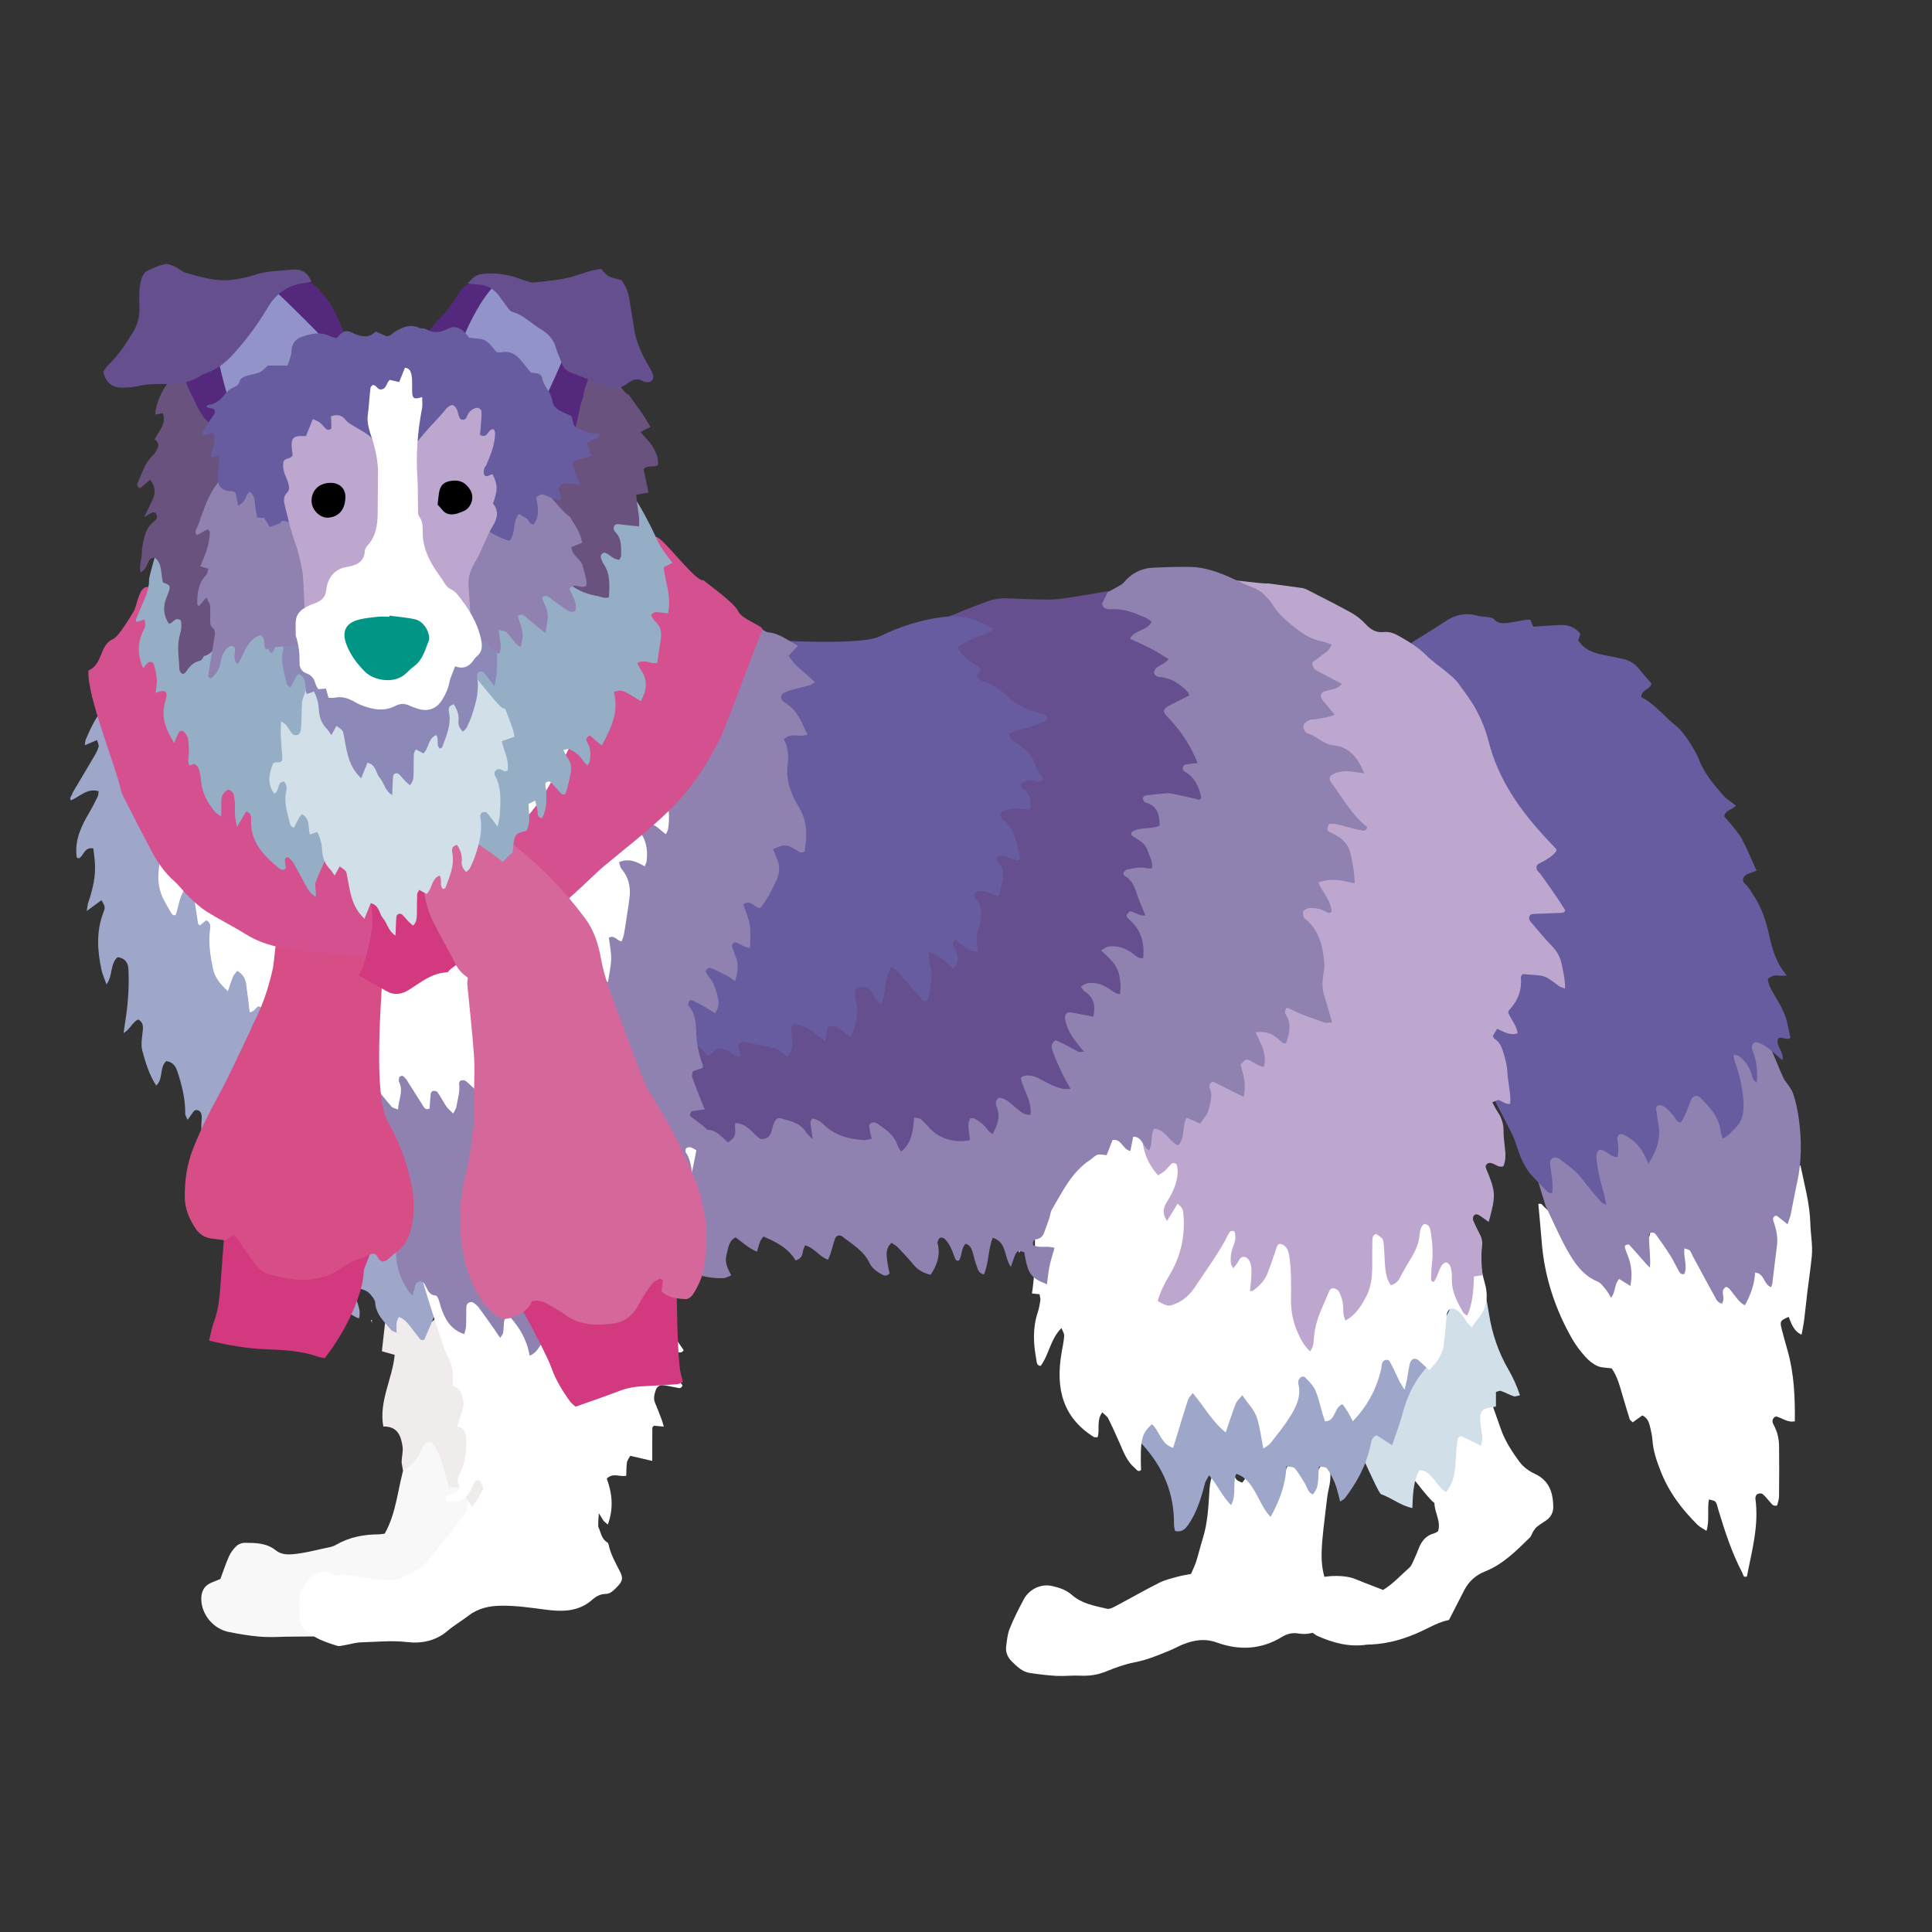 <?xml version="1.0" encoding="iso-8859-1"?>
<!-- Generator: Adobe Illustrator 29.1.0, SVG Export Plug-In . SVG Version: 9.03 Build 55587)  -->
<svg version="1.1" id="&#x30EC;&#x30A4;&#x30E4;&#x30FC;_1"
	 xmlns="http://www.w3.org/2000/svg" xmlns:xlink="http://www.w3.org/1999/xlink" x="0px" y="0px" viewBox="0 0 283.46 283.46"
	 style="enable-background:new 0 0 283.46 283.46;" xml:space="preserve">
<rect x="0" y="0" width="283.46" height="283.46" fill="#333333" stroke="none"/>
<g>
	<path style="fill-rule:evenodd;clip-rule:evenodd;fill:#FFFFFF;" d="M225.663,176.628c0.189,0.021,0.474-0.051,0.555,0.073
		c0.482,0.735,9.295,8.055,9.444,6.738c1.013,0.224,2.929-0.204,2.933-1.232c0.006-1.019,0.001-2.041,0.001-3.246
		c1.39,0.521,1.673,2.864,3.373,2.534c0.493-1.753,0-3.52-0.019-5.516c0.791,0.44,0.98,1.086,1.227,1.643
		c0.498,1.131,0.922,2.312,1.468,3.406c0.359,0.721,2.693,0.217,2.735-0.411c0.454-0.186,15.017-6.366,16.771-9.677
		c0.592,2.892,1.375,5.608,1.459,8.556c0.043,1.609,0.371,3.218,0.212,4.841c-0.176,1.772-0.444,3.529-0.658,5.297
		c-0.164,1.349-0.291,2.706-0.464,4.055c-0.083,0.663-0.229,1.314-0.375,2.133c-1.135-0.497-1.489-1.592-1.891-2.614
		c-1.252,0.539-1.32,0.646-1.011,1.852c0.272,1.06,0.573,2.112,0.868,3.16c0.94,3.351,1.084,6.797,1.045,10.31
		c-1.094,0.224-1.878-0.517-2.767-0.718c-0.53,0.224-0.634,0.718-0.361,1.2c0.54,0.963,0.8,2.021,0.816,3.141
		c0.036,2.469,0.022,4.942-0.009,7.413c-0.004,0.465-0.191,0.928-0.273,1.302c-0.589,0.207-0.787-0.219-1.041-0.486
		c-0.371-0.395-0.694-0.863-1.103-1.182c-0.186-0.145-0.55-0.092-0.786,0.023c-0.14,0.065-0.292,0.437-0.264,0.633
		c0.549,3.999-0.527,7.716-1.242,11.433c-0.545,0.229-0.525-0.249-0.655-0.491c-1.536-2.906-2.571-6.083-3.543-9.297
		c-0.12-0.401-0.188-0.883-0.421-1.156c-0.199-0.234-0.596-0.229-0.958-0.345c-0.271,1.547,0.124,3.023-0.355,4.605
		c-0.529-0.354-0.989-0.562-1.347-0.917c-2.205-2.202-4.136-4.665-5.377-7.84c-0.58-1.48-1.094-2.948-1.211-4.599
		c-0.047-0.676-0.204-1.347-0.363-1.998c-0.162-0.668-0.426-1.273-1.121-1.582c-0.42,0.304-0.891,0.646-1.4,1.014
		c-0.158-0.165-0.39-0.286-0.455-0.485c-0.359-1.11-0.679-2.241-1.015-3.363c-0.43-1.439-0.784-2.923-1.63-4.071
		c-0.727-0.107-1.443-0.067-2.064-0.339c-0.65-0.287-1.281-0.787-1.79-1.357c-0.722-0.809-1.41-1.702-1.966-2.68
		c-2.439-4.3-4.036-8.993-4.442-14.22c-0.145-1.868-0.329-3.728-0.496-5.592L225.663,176.628z"/>
	<path style="fill-rule:evenodd;clip-rule:evenodd;fill:#FFFFFF;" d="M193.167,239.963c-6.668-4.439-0.375-4.994-1.57-7.499
		c1.316-1.366,5.419-1.564,7.23-0.797c0.764,0.321,1.541,0.611,2.312,0.914c0.59,0.23,1.18,0.46,1.779,0.692
		c1.491-0.886,2.589-2.163,3.84-3.246c0.363-0.314,0.537-0.864,0.756-1.324c0.246-0.518,0.453-1.057,0.666-1.592
		c0.424-1.074,1.111-1.858,2.273-2.156c0.18-0.046,0.337-0.177,0.529-0.281c0.482-1.456-0.508-2.712-0.525-4.153
		c-1.109-0.711-7.627-9.412-7.984-10.829c0.363-0.148,5.857,4.925,6.584,3.667c0.7-0.071,7.083-14.244,7.352-13.863
		c0.626,0.883,3.598,9.736,4.004,10.725c0.641,1.561,1.557,2.948,2.535,4.275c0.544,0.739,1.4,1.354,2.244,1.745
		c2.057,0.952,2.634,2.637,2.703,4.687c0.031,0.916-0.3,1.62-1.039,2.139c-0.418,0.295-0.866,0.549-1.268,0.865
		c-0.234,0.183-0.432,0.432-0.596,0.685c-0.208,0.315-0.298,0.732-0.557,0.986c-1.965,1.927-3.915,3.904-6.533,4.948
		c-1.391,0.557-2.393,1.452-3.066,2.754c-0.732,1.415-1.456,2.836-2.247,4.379c-1.405,0.256-2.726,1.031-4.11,1.677
		c-2.327,1.083-4.773,1.802-7.363,1.919c-0.192,0.009-0.387-0.005-0.576,0.022C197.976,241.686,195.595,241.067,193.167,239.963z"/>
	<path style="fill-rule:evenodd;clip-rule:evenodd;fill:#F9F8F9;" d="M32.336,231.661c0.432-1.158,0.784-2.26,1.256-3.307
		c0.254-0.564,0.651-1.101,1.102-1.525c0.294-0.279,0.8-0.472,1.211-0.47c1.592,0.008,3.2,0.017,4.551,1.098
		c0.743,0.594,1.595,0.657,2.542,0.572c1.857-0.169,3.637-0.68,5.448-1.047c0.309-0.062,0.617-0.192,0.892-0.35
		c1.945-1.116,4.059-1.511,6.272-1.513c0.25-0.002,0.5-0.062,0.838-0.108c1.788-3.179,1.911-6.845,2.986-10.269
		c0.729-0.498,1.509-14.416,2.328-14.976c0.602,1.247,12.66,13.249,13.25,13.322c0.247,0.603-2.122,13.696-3.399,15.296
		c-1.027,1.287-19.025,10.11-18.355,11.556c-0.561,0.15-10.93,0.171-11.475,0.194c-1.278,0.056-2.568,0.091-3.841-0.022
		c-1.461-0.13-2.916-0.384-4.357-0.667c-2.264-0.445-3.974-2.503-4.051-4.723c-0.043-1.23,0.418-2.105,1.589-2.564
		C31.482,232.021,31.833,231.869,32.336,231.661z"/>
	<path style="fill-rule:evenodd;clip-rule:evenodd;fill:#FFFFFF;" d="M54.578,194.083c-0.049-0.134-0.098-0.267-0.147-0.399
		c0.051,0,0.103,0,0.154,0c-0.017,0.144-0.035,0.286-0.057,0.433C54.522,194.117,54.578,194.083,54.578,194.083z"/>
	<path style="fill-rule:evenodd;clip-rule:evenodd;fill:#FFFFFF;" d="M50.688,166.833c-0.032-0.114-0.071-0.228-0.092-0.345
		c-0.004-0.024,0.061-0.06,0.094-0.089c-0.01,0.153-0.02,0.307-0.037,0.467C50.647,166.87,50.688,166.833,50.688,166.833z"/>
	<path style="fill-rule:evenodd;clip-rule:evenodd;fill:#FFFFFF;" d="M228.839,184.519c-0.012-0.091-0.023-0.183-0.021-0.177
		c0,0.004,0,0.105-0.004,0.212C228.808,184.558,228.839,184.519,228.839,184.519z"/>
	<path style="fill-rule:evenodd;clip-rule:evenodd;fill:#FFFFFF;" d="M174.739,230.925c0.275-0.646,0.568-1.215,0.762-1.819
		c0.341-1.068,0.589-2.171,0.932-3.241c0.771-2.398,0.871-4.913,1.027-7.39c0.111-1.777,0.822-3.197,1.583-4.864
		c0.427,0.462,0.789,0.755,1.025,1.131c0.466,0.741,0.822,1.561,1.307,2.281c0.181,0.271,0.597,0.366,0.866,0.518
		c1.201-1.223,0.547-2.925,1.369-4.252c0.77,0.222,0.949,0.987,1.287,1.541c0.494,0.812,0.842,1.73,1.357,2.526
		c0.221,0.34,0.706,0.494,1.199,0.814c0.953-2.003,1.837-3.859,2.711-5.699c0.663-0.137,0.778,0.41,0.973,0.802
		c0.389,0.786,0.715,1.606,1.117,2.384c0.225,0.437,0.922,0.441,1.18,0.016c0.434-0.715,0.82-1.459,1.305-2.336
		c0.572,2.528,0.576,3.449,0.215,5.087c-0.19,0.863-0.299,1.748-0.395,2.628c-0.245,2.24-0.588,4.477-0.651,6.725
		c-0.05,1.753,0.198,3.535,1.021,5.137c0.449,0.875,0.691,1.751,0.553,2.781c-0.367,2.766-2.328,4.411-4.988,3.965
		c-0.912-0.155-1.688,0.068-2.412,0.508c-3.074,1.88-6.309,1.997-9.566,0.815c-1.731-0.625-3.295-0.363-4.894,0.256
		c-0.647,0.252-1.258,0.608-1.901,0.874c-1.713,0.712-3.41,1.431-5.25,1.778c-1.424,0.27-2.824,0.783-4.178,1.341
		c-1.256,0.512-2.507,0.684-3.836,0.618c-1.148-0.058-2.305,0.095-3.452,0.033c-1.3-0.067-2.598-0.237-3.888-0.424
		c-1.126-0.163-1.934-0.966-2.71-1.74c-0.574-0.572-0.898-1.338-0.78-2.193c0.118-0.875,0.193-1.793,0.516-2.589
		c0.604-1.482,1.325-2.918,2.086-4.322c0.809-1.494,2.562-2.289,4.152-1.916c1.037,0.245,2.029,0.543,2.914,1.327
		c1.443,1.275,3.33,1.58,5.118,2.005c0.384,0.091,0.888-0.181,1.285-0.391c2.128-1.125,4.221-2.326,6.365-3.411
		c0.817-0.415,1.734-0.629,2.62-0.877C173.345,231.167,174.028,231.071,174.739,230.925z"/>
	<path style="fill-rule:evenodd;clip-rule:evenodd;fill:#D1DFE8;" d="M209.02,191.794c1.133,0.956,0.626,2.729,1.479,3.728
		c0.25-0.185,0.639-0.301,0.828-0.638c0.626-1.122,1.123-2.394,1.78-3.473c0.722-1.19,1.319-2.431,1.564-4.409
		c0.334,0.782,0.535,1.172,0.675,1.599c0.181,0.555,0.29,1.254,0.837,1.2c0.51-0.055,0.644-0.729,0.825-1.295
		c0.079-0.25,0.243-0.448,0.483-0.874c0.351,1.83,0.709,3.438,0.961,5.075c0.471,3.066,1.445,5.777,2.842,8.203
		c0.637,1.105,1.199,2.266,1.717,3.807c-0.424,0.074-0.689,0.222-0.916,0.144c-0.633-0.217-1.245-0.557-1.877-0.784
		c-0.191-0.067-0.42,0.075-0.736,0.146c0,0.681,0,1.342,0,2.145c-0.307,0.053-0.58,0.105-0.854,0.145
		c-1.281,0.196-1.587,0.678-1.414,2.283c0.074,0.702,0.224,1.394,0.271,2.104c0.022,0.362-0.107,0.745-0.188,1.236
		c-1.029-0.51-1.96-0.985-2.9-1.42c-0.103-0.049-0.262,0.138-0.492,0.27c-0.566,2.543,0.138,5.754-1.742,7.922
		c-1.412-0.723-2.1-3.224-3.91-3.206c-0.879,1.591-0.966,3.488-1.031,5.553c-1.668-0.317-3.066-1.497-4.601-2.03
		c-0.468-0.163-4.382-9.439-4.903-9.873c0.777-3.512,0.771-4.278,2.893-6.642c0.668-0.745-0.123-1.18,0.171-2.24
		c0.444-1.612,6.273,2.36,6.682,0.729c0.087-0.35,0.088-0.896-0.053-1.167c-0.315-0.615-0.29-1.175,0.019-1.665
		c0.979-1.551,1.265-3.415,1.366-5.393C208.808,192.678,208.902,192.386,209.02,191.794z"/>
	<path style="fill-rule:evenodd;clip-rule:evenodd;fill:#8F82B1;" d="M256.005,191.519c-0.9-0.48-1.252-1.191-1.746-1.764
		c-0.21-0.242-0.381-0.52-0.611-0.74c-0.118-0.111-0.402-0.227-0.48-0.167c-0.18,0.137-0.372,0.371-0.391,0.582
		c-0.031,0.372,0.09,0.758,0.09,1.139c-0.001,0.222-0.115,0.441-0.189,0.699c-0.707-0.132-0.888-0.67-1.117-1.08
		c-1.09-1.951-2.137-3.928-3.197-5.895c-0.15-0.278-0.25-0.604-0.458-0.829c-0.144-0.155-0.433-0.179-0.769-0.303
		c-0.178,1.332,0.504,2.584-0.02,3.76c-0.483,0.125-0.66-0.188-0.807-0.439c-0.416-0.719-0.748-1.487-1.192-2.188
		c-0.682-1.077-1.411-2.124-2.158-3.156c-0.245-0.34-0.623-0.414-1.009-0.092c-0.062,1.625,0.258,3.23,0.13,4.949
		c-0.208-0.207-0.425-0.405-0.619-0.625c-0.806-0.911-1.595-1.834-2.417-2.73c-0.076-0.082-0.354-0.024-0.512,0.037
		c-0.082,0.033-0.173,0.235-0.146,0.328c0.126,0.422,0.282,0.838,0.447,1.248c0.554,1.386,0.682,2.798,0.376,4.424
		c-0.619-0.39-1.118-0.702-1.643-1.032c-0.75,0.798-0.496,1.907-1.194,2.758c-0.272-0.437-0.467-0.836-0.743-1.166
		c-0.365-0.438-0.723-0.994-1.209-1.193c-2.168-0.895-3.403-2.699-4.465-4.59c-1.188-2.114-2.145-4.358-3.194-6.548
		c-0.052-0.107-3.536-11.565-3.554-11.741c0.855-0.403,12.711-15.6,12.576-16.656c-0.064-0.496,16.389-12.949,16.654-12.575
		c0.633,0.885,8.736,21.553,9.347,22.455c0.458,0.677,1.048,1.317,1.302,2.067c0.406,1.203,0.664,2.471,0.838,3.73
		c0.438,3.182,0.42,6.359-0.295,9.516c-0.338,1.491-0.588,3.002-0.902,4.499c-0.092,0.432-0.272,0.845-0.463,1.424
		c-0.557-0.446-1.026-0.836-1.514-1.2c-0.082-0.061-0.289-0.069-0.357-0.009c-0.126,0.11-0.267,0.293-0.262,0.44
		c0.01,0.239,0.133,0.476,0.206,0.714c0.325,1.044,0.52,2.096,0.372,3.202c-0.243,1.835-0.442,3.676-0.671,5.513
		c-0.02,0.166-0.104,0.325-0.186,0.566c-1.105-0.364-0.947-2.033-2.352-2.141C257.415,188.448,256.853,189.976,256.005,191.519z"/>
	<path style="fill-rule:evenodd;clip-rule:evenodd;fill:#9EA6CA;" d="M170.991,209.767c0.462-3.517,0.487-6.755,1.774-9.896
		c0.411,0.386,0.732,0.625,0.989,0.944c1.16,1.424,2.294,2.886,3.459,4.306c0.346,0.424,0.746,0.79,1.157,1.115
		c0.556,0.439,1.116,0.059,1.245-0.788c0.193-1.283,0.373-2.567,0.609-3.837c0.067-0.356,0.316-0.665,0.547-1.127
		c0.833,0.596,1.312,1.306,1.361,2.387c0.07,1.509,7.334-0.806,8.707-4.545c0.059-0.158,0.244-0.247,0.516-0.509
		c0.242,0.743,0.505,1.417,0.686,2.123c0.244,0.963,0.393,1.96,0.644,2.917c0.172,0.651,0.635,0.977,1.17,0.81
		c0.787-0.248,1.547-0.624,2.354-0.96c0.42,0.342,0.891,0.941,1.451,1.122c0.642,0.207,1.313-0.179,1.768-0.824
		c0.801-1.143,1.618-2.279,2.322-3.508c0.793-1.381,1.471-2.864,2.342-4.587c0.334,0.747,0.565,1.22,0.761,1.713
		c0.284,0.724,0.507,1.489,0.823,2.186c0.359,0.796,1.265,0.835,1.604,0.016c0.44-1.062,0.74-2.218,1.096-3.333
		c0.139-0.436,0.269-0.879,0.476-1.561c0.393,0.421,0.62,0.659,0.842,0.906c1.393,1.533,1.509,2.127,0.596,4.114
		c-0.358,0.778-0.835,1.507-1.361,2.125c-1.526,1.784-2.514,3.923-3.161,6.368c-0.404,1.525-0.98,2.983-1.522,4.596
		c-0.793-0.514-1.503-0.972-2.223-1.438c-0.721,0.121-0.816,0.843-0.964,1.527c-0.645,3.001-2.045,5.453-3.742,7.682
		c-0.153,0.201-0.403,0.291-0.694,0.49c-0.252-0.917-0.42-1.81-0.737-2.615c-0.316-0.803-0.72-1.579-1.203-2.239
		c-0.193-0.263-0.7-0.181-1.15-0.276c-0.23,1.496,0.13,3.02-0.929,4.083c-0.706-0.247-0.838-1.136-1.229-1.73
		c-0.461-0.704-0.865-1.483-1.4-2.09c-0.238-0.27-0.736-0.19-1.229-0.294c-0.15,2.824-1.059,5.129-2.326,7.419
		c-1.881-1.915-2.323-5.464-5.049-6.322c-0.561,1.495,0.06,3.14-0.74,4.585c-1.291-1.225-1.995-2.983-3.242-4.376
		c-0.303,0.591-0.525,0.88-0.611,1.219c-0.559,2.203-1.217,4.311-2.482,6.106c-0.562,0.805-1.113,1.027-1.9,0.851
		c-0.056-0.324-0.15-0.619-0.148-0.912c0.062-5.274-2.087-9.179-5.22-12.401c-0.562-0.575-0.871-1.182-1-1.964
		c-0.281-1.712-0.236-3.403,0.471-5.126C167.903,206.015,168.732,208.438,170.991,209.767z"/>
	<path style="fill-rule:evenodd;clip-rule:evenodd;fill:#685CA0;" d="M209.272,141.372c0.991,0.22-0.133-18.979-1.02-20.394
		c0.744-0.619-8.154-19.89-8.947-20.929c0.481-1.475,11.475-7.97,12.604-8.779c1.48-1.061,3.093-1.45,4.891-0.93
		c0.484,0.14,1.015,0.113,1.517,0.203c0.302,0.054,0.687,0.096,0.866,0.295c0.605,0.675,1.35,0.653,2.121,0.54
		c0.822-0.119,1.639-0.282,2.459-0.413c0.24-0.04,0.488-0.041,0.736-0.061c0.176,0.393,0.323,0.725,0.463,1.039
		c1.328-0.082,2.593-0.159,3.855-0.242c1.229-0.079,2.259,0.301,3.055,1.278c-0.1,0.308-0.193,0.599-0.315,0.979
		c0.831,1.332,2.184,1.827,3.658,2.125c1,0.202,2.005,0.385,2.996,0.621c0.891,0.214,1.645,0.663,2.231,1.398
		c0.597,0.748,1.237,1.458,1.847,2.169c-0.143,0.958-1.508,0.878-1.474,2.017c1.968,0.997,3.346,2.812,5.083,4.207
		c0.731,0.59,1.317,1.4,1.848,2.192c0.601,0.897,1.178,1.845,1.566,2.846c0.762,1.962,2.092,3.517,3.424,5.066
		c0.52,0.605,1.247,1.032,1.952,1.598c-0.487,0.651-1.552,0.561-1.708,1.601c0.27,0.304,0.623,0.664,0.932,1.06
		c0.586,0.754,1.256,1.472,1.695,2.309c0.77,1.46,1.394,3.002,2.111,4.579c-0.421,0.156-0.893,0.318-1.354,0.509
		c-0.606,0.25-0.847,0.966-0.375,1.383c0.596,0.53,0.945,1.196,1.363,1.837c1.1,1.689,1.725,3.568,2.164,5.508
		c0.482,2.128,1,4.227,2.635,6.137c-0.56,0.019-0.855,0.083-1.125,0.028c-0.621-0.126-1.125,0.049-1.646,0.472
		c0.059,0.857,0.477,1.55,0.894,2.259c0.774,1.323,1.601,2.627,1.936,4.155c0.161,0.737,0.323,1.477,0.486,2.225
		c-0.621,0.455-1.169-0.23-1.801,0.084c-0.463,1.129,0.949,1.976,0.612,3.21c-0.619-0.533-1.194-1.06-1.803-1.544
		c-0.647-0.515-1.318-1.007-2.159-1.113c-0.626,0.345-0.57,0.868-0.378,1.348c0.584,1.462,0.746,2.962,0.586,4.588
		c-0.659-0.293-0.641-0.899-0.807-1.378c-0.367-1.062-0.953-1.953-1.914-2.561c-0.143-0.091-0.359-0.066-0.697-0.121
		c0.088,0.43,0.115,0.79,0.238,1.114c0.682,1.806,1.067,3.673,1.227,5.59c0.027,0.318,0.021,0.64,0.016,0.961
		c-0.016,1.196-0.344,2.251-1.248,3.114c-0.543,0.517-1.001,1.12-1.85,1.506c-0.116-0.479-0.234-0.83-0.28-1.19
		c-0.265-2.051-1.607-3.441-2.96-4.813c-0.477-0.482-1.092-0.301-1.373,0.364c-0.47,1.109-0.801,2.282-1.499,3.279
		c-0.692-0.037-0.77-0.659-1.087-1.006c-0.516-0.567-0.969-1.192-1.704-1.511c-0.382-0.168-0.868,0.09-0.827,0.492
		c0.077,0.761,0.204,1.518,0.336,2.271c0.361,2.07-0.24,3.888-1.453,5.771c-0.264-0.544-0.447-0.924-0.634-1.3
		c-0.652-1.311-1.675-2.254-2.958-2.916c-0.197-0.104-0.529-0.14-0.703-0.04c-0.163,0.096-0.308,0.427-0.275,0.626
		c0.139,0.886,0.209,1.761,0.046,2.656c-1.108,0.125-1.638-1.062-2.661-1.035c-0.517,0.331-0.474,0.858-0.434,1.36
		c0.133,1.73,0.609,3.389,1.069,5.051c0.132,0.477,0.207,0.968,0.362,1.713c-0.43-0.262-0.67-0.339-0.809-0.504
		c-0.949-1.127-1.92-2.238-2.797-3.417c-0.903-1.212-2.158-1.988-3.312-2.898c-0.05-0.038-0.114-0.057-0.173-0.083
		c-0.613-0.291-1.231,0.083-1.17,0.747c0.084,0.893,0.254,1.777,0.337,2.668c0.052,0.555,0.01,1.118,0.01,1.654
		c-0.132,0.036-0.204,0.083-0.254,0.066c-0.172-0.065-0.378-0.109-0.497-0.232c-0.852-0.867-1.713-1.73-2.514-2.642
		c-0.376-0.428-0.65-0.952-0.929-1.454c-0.808-1.449-1.074-3.112-1.846-4.593C221.411,165.528,209.335,142.293,209.272,141.372z"/>
	<path style="fill-rule:evenodd;clip-rule:evenodd;fill:#FFFFFF;" d="M216.851,183.677c0.381,1.794,0.581,3.164,0.965,4.464
		c0.59,2.003,0.371,3.741-0.919,5.282c-0.311,0.372-0.577,0.79-0.97,1.328c-0.301-0.336-0.58-0.579-0.779-0.89
		c-0.453-0.703-0.889-1.401-1.627-1.757c-0.652-0.315-1.197,0.063-1.271,0.895c-0.119,1.374-0.238,2.747-0.393,4.117
		c-0.186,1.653-1.076,2.799-2.17,3.915c-0.562-0.522-1.062-1.03-1.6-1.477c-0.491-0.411-1.1-0.153-1.244,0.52
		c-0.164,0.757-0.265,1.529-0.408,2.292c-0.078,0.411-0.186,0.811-0.357,1.54c-0.347-0.566-0.565-0.875-0.734-1.215
		c-0.483-0.972-0.915-1.979-1.432-2.932c-0.237-0.434-0.988-0.259-1.122,0.225c-0.092,0.33-0.1,0.686-0.181,1.018
		c-0.696,2.91-2.044,5.345-4.131,7.525c-0.281-0.541-0.47-0.956-0.702-1.334c-0.248-0.411-0.537-0.793-0.794-1.165
		c-1.258,0.385-1.001,2.521-2.586,2.509c-0.114-0.357-0.245-0.737-0.359-1.123c-0.342-1.146-0.579-2.35-1.05-3.422
		c-0.325-0.731-0.94-1.32-1.489-1.889c-0.343-0.357-0.97,0.043-1.011,0.579c-0.006,0.083-0.032,0.176-0.013,0.253
		c0.503,1.995-0.352,3.574-1.286,5.053c-0.84,1.328-1.832,2.532-2.789,3.757c-0.233,0.299-0.596,0.465-1.039,0.796
		c-0.309-1.568-0.492-3.003-0.887-4.356c-0.388-1.329-1.362-2.229-2.204-3.479c-0.413,0.515-0.8,0.816-0.96,1.23
		c-0.518,1.335-0.951,2.714-1.471,4.231c-1.996-1.584-3.177-3.835-4.851-5.786c-0.284,0.411-0.586,0.685-0.701,1.04
		c-0.558,1.696-1.062,3.418-1.588,5.132c-0.192,0.623-0.384,1.247-0.573,1.863c-1.753-0.474-1.998-2.444-3.088-3.456
		c-1.536,1.298-1.762,2.232-1.627,6.715c-0.433,0.395-0.664-0.087-0.932-0.309c-1.088-0.898-1.607-2.257-2.182-3.577
		c-0.539-1.242-1.097-2.474-1.697-3.674c-0.165-0.329-0.514-0.536-0.873-0.895c-0.877,1.166-0.346,2.481-0.678,3.645
		c-0.192-0.008-0.438,0.058-0.6-0.047c-4.413-2.814-5.607-6.896-4.708-12.27c0.142-0.849,0.337-1.689,0.399-2.546
		c0.027-0.341-0.236-0.712-0.398-1.15c-1.609,1.562-1.838,3.935-3.053,5.549c-0.617-0.025-0.57-0.594-0.635-0.93
		c-0.447-2.316-0.553-4.628,0.2-6.906c0.187-0.562,0.292-1.162,0.386-1.755c0.037-0.235-0.055-0.5-0.111-0.923
		c-0.343-0.034-0.691-0.069-1.119-0.111c0.393-2.607,0.489-5.232,0.439-8.127c-0.454,0.206-0.744,0.25-0.922,0.438
		c-0.423,0.436-0.791,0.94-1.424,1.715c0.172-2.863,0.443-5.232,1.707-7.308c0.344-0.563,0.658-1.157,0.993-1.729
		c0.535-0.917,0.679-1.602,0.344-1.795c-0.651-0.378-0.929,0.318-1.321,0.665c-0.674,0.596-1.412,0.977-2.446,0.95
		c-0.033-0.354-0.192-0.786-0.087-1.102c0.979-2.903,2.016-5.78,3.434-8.448c0.754-1.42,1.686-2.664,2.823-3.705
		c0.708-0.648,1.382-1.347,2.159-2.107c0.564,0.31,1.137,0.629,1.808,1c0.487-1.101,0.919-2.08,1.405-3.182
		c1.16,0.523,1.252,2.251,2.445,2.634c0.972-0.284,0.67-1.64,1.322-2.206c0.814,0.788,1.544,1.724,1.725,2.469
		c0.112,0.472,0.107,1.025,0.018,1.507c-0.203,1.1,1.56,2.216,3.109,1.586c-0.023,0.372,0.028,0.731-0.082,1.006
		c-0.285,0.704,9.363,15.015,9.521,14.91c0.855,1.62,9.545,0.737,10.363-0.411c0.5,2.627,23.562,0.46,24.295-0.964
		c0.597,0.089,0.514,0.514,0.508,0.812C213.509,180.124,216.23,184.643,216.851,183.677z"/>
	<path style="fill-rule:evenodd;clip-rule:evenodd;fill:#BDA7CF;" d="M221.281,148.541c0.407,1.09,1.261,1.882,1.38,3.071
		c-1.103,0.366-1.989-0.211-3.006-0.676c-0.228,0.384-0.438,0.738-0.626,1.054c0.095,0.19,0.118,0.35,0.205,0.399
		c0.655,0.377,0.987,0.969,1.215,1.661c0.339,1.036,0.636,2.067,0.702,3.175c0.068,1.143,0.295,2.278,0.42,3.42
		c0.048,0.431,0.008,0.87,0.008,1.297c-0.734,0.14-1.141-0.4-1.678-0.531c-0.234-0.059-0.541,0.171-0.951,0.318
		c0.303,0.548,0.512,0.997,0.785,1.401c0.551,0.818,0.857,1.684,0.861,2.69c0.002,0.893,0.109,1.786,0.211,2.677
		c0.103,0.894,0.139,1.771-0.244,2.626c-0.684,0.205-1.124-0.278-1.646-0.446c-0.432-0.141-0.746-0.026-0.953,0.379
		c0.018,0.117,0.014,0.241,0.059,0.347c1.457,3.491,1.482,3.933,0.396,7.885c-0.477-0.343-0.904-0.676-1.358-0.971
		c-0.284-0.186-0.643-0.238-0.854,0.074c-0.113,0.171-0.131,0.495-0.048,0.689c0.297,0.706,0.646,1.389,0.994,2.072
		c0.301,0.591,0.383,1.184,0.285,1.852c-0.102,0.692-0.088,1.407-0.072,2.109c0.014,0.634,0.096,1.264,0.156,1.993
		c-0.383,0.052-0.787,0.107-1.26,0.174c-0.078,1.972-0.166,3.883-0.98,5.759c-0.24-0.184-0.508-0.291-0.617-0.487
		c-0.869-1.562-1.75-3.121-1.643-5.02c0.033-0.558-0.064-1.142-0.211-1.685c-0.068-0.257-0.377-0.601-0.604-0.623
		c-0.229-0.021-0.589,0.25-0.721,0.489c-0.307,0.559-0.501,1.177-0.759,1.763c-0.097,0.219-0.241,0.415-0.348,0.594
		c-0.465-0.02-0.407-0.331-0.402-0.551c0.016-0.702,0.028-1.409,0.114-2.104c0.197-1.609,0.076-3.2-0.193-4.783
		c-0.084-0.496-0.229-1.01-0.955-1.06c-0.535,0.416-0.604,1.084-0.668,1.692c-0.139,1.318-0.682,2.449-1.373,3.547
		c-0.511,0.809-0.966,1.654-1.419,2.499c-0.311,0.579-0.657,1.096-1.436,1.242c-0.679-0.972-0.783-2.099-0.861-3.232
		c-0.064-0.958-0.079-1.92-0.182-2.871c-0.079-0.736-0.157-0.772-1.096-1.399c-0.436,0.126-0.544,0.472-0.55,0.868
		c-0.015,1.023-0.035,2.048-0.026,3.07c0.018,1.805-0.016,3.604-0.889,5.246c-0.715,1.351-1.494,2.667-3.043,3.521
		c-0.116-0.369-0.246-0.638-0.276-0.915c-0.062-0.572-0.011-1.163-0.117-1.724c-0.105-0.554-0.297-1.108-0.554-1.61
		c-0.119-0.232-0.465-0.425-0.742-0.488c-0.334-0.075-0.59,0.16-0.723,0.491c-0.741,1.833-1.693,3.591-2.048,5.565
		c-0.101,0.562-0.169,1.134-0.2,1.703c-0.029,0.517-0.131,0.984-0.53,1.483c-0.915-0.839-1.43-1.86-1.873-2.896
		c-0.632-1.481-0.941-3.04-0.927-4.666c0.02-2.05,0.07-4.099-0.206-6.141c-0.079-0.588-0.171-1.154-0.561-1.598
		c-0.189-0.218-0.5-0.416-0.777-0.449c-0.369-0.046-0.486,0.305-0.594,0.624c-0.408,1.212-0.813,2.425-1.271,3.618
		c-0.426,1.108-1.219,1.94-2.174,2.619c-0.088,0.062-0.242,0.028-0.433,0.044c0.078-0.875,0.208-1.739,0.214-2.605
		c0.004-0.691,0.021-1.414-0.439-2.028c-0.359-0.477-0.93-0.524-1.273-0.057c-0.149,0.205-0.252,0.444-0.397,0.655
		c-0.144,0.205-0.315,0.39-0.57,0.702c-0.145-0.311-0.302-0.512-0.326-0.727c-0.103-0.908,0.031-1.806,0.389-2.635
		c0.296-0.689,0.333-1.348,0.138-2.024c-0.512-0.268-0.73,0.035-0.912,0.404c-1.334,2.702-3.168,5.092-4.801,7.604
		c-0.734,1.133-1.689,2.084-2.99,2.603c-0.973,0.388-1.169,0.361-2.562-0.419c0.36-1.333,0.98-2.572,1.703-3.77
		c1.639-2.718,2.328-5.655,2.071-8.816c-0.026-0.318-0.038-0.657-0.165-0.938c-0.115-0.254-0.378-0.442-0.686-0.777
		c-0.569,0.935-1.049,1.722-1.551,2.545c-0.562-0.82-0.656-1.49-0.283-2.309c0.237-0.521,0.587-0.99,0.852-1.501
		c0.564-1.086,0.969-2.226,0.98-3.47c0.003-0.254-0.035-0.511-0.079-0.762c-0.077-0.438-0.553-0.607-0.864-0.304
		c-0.32,0.312-0.595,0.673-0.921,0.977c-0.214,0.198-0.485,0.334-1.002,0.681c-4.493-4.903-1.224-11.247-0.754-12.381
		c0.517,0.212-3.404-31.417-3.854-32.48c0.323-0.247,15.395-27.187,14.391-28.362c-0.871-1.02-2.574-13.556-3.399-14.615
		c-0.062-0.081,9.726,1.186,9.704,0.983c1.708,0.23,3.399,0.451,5.089,0.691c0.246,0.035,0.492,0.141,0.717,0.255
		c2.156,1.111,4.33,2.194,6.452,3.37c0.77,0.426,1.492,1.011,2.093,1.657c0.751,0.807,1.523,1.299,2.676,1.171
		c0.77-0.086,1.506,0.169,2.193,0.565c1.443,0.83,2.859,1.664,4.058,2.87c0.942,0.946,2.083,1.693,3.112,2.557
		c0.534,0.449,1.1,0.899,1.506,1.454c0.982,1.338,2.005,2.672,2.775,4.131c0.739,1.404,1.341,2.924,1.73,4.46
		c1.442,5.714,4.737,10.282,8.675,14.481c0.395,0.42,0.793,0.837,1.186,1.258c0.041,0.044,0.057,0.111,0.119,0.239
		c-0.261,0.735-1.933,1.633-2.625,1.979c-0.344,0.171,0.334-0.188,0,0c-0.357,0.199-0.443,0.666-0.199,0.998
		c0.15,0.205,0.358,0.369,0.504,0.574c0.777,1.094,1.552,2.187,2.311,3.292c0.426,0.623,0.82,1.267,1.253,1.935
		c-0.032,0.399-0.383,0.398-0.688,0.411c-1.214,0.054-2.428,0.085-3.642,0.136c-0.252,0.01-0.503,0.063-0.713,0.09
		c-0.342,0.395-0.297,0.744-0.014,1.073c0.999,1.161,1.959,2.363,3.026,3.46c0.74,0.76,1.274,1.568,1.491,2.61
		c0.246,1.184,0.546,2.355,0.536,3.744c-0.381-0.158-0.681-0.219-0.904-0.382c-2.272-1.685-1.866-1.504-5.336-1.751
		c-0.085,0.146-0.27,0.315-0.256,0.465c0.185,1.905-0.448,3.504-1.753,4.865C221.337,148.293,221.336,148.371,221.281,148.541z"/>
	<path style="fill-rule:evenodd;clip-rule:evenodd;fill:#FFFFFF;" d="M70.594,211.731c0.043,0.723,17.682-4.162,18.015-4.76
		c0.718,0.288-1.065,16.545-0.819,17.061c0.375,0.788,0.441,1.76,1.314,2.268c0.096,0.056,0.164,0.206,0.188,0.324
		c0.304,1.464,1.058,2.731,1.717,4.044c0.498,0.989,0.244,1.484-0.725,2.409c-0.437,0.417-0.801,0.775-1.439,0.781
		c-0.737,0.007-1.395,0.352-1.911,0.816c-2.02,1.819-4.445,1.811-6.879,1.492c-2.152-0.282-4.293-0.601-6.466-0.579
		c-1.751,0.018-3.393,0.334-4.852,1.462c-1.005,0.775-2.114,1.407-3.093,2.246c-1.694,1.452-3.793,1.877-5.921,1.625
		c-2.252-0.27-4.469-0.014-6.701,0.038c-0.819,0.02-1.63,0.285-2.449,0.417c-0.375,0.061-0.796,0.192-1.13,0.086
		c-1.83-0.578-3.661-1.173-4.973-2.718c-0.348-0.411-0.571-0.824-0.552-1.376c0.025-0.703,0.054-1.412-0.006-2.111
		c-0.16-1.901,0.92-3.12,2.261-4.184c0.699-0.555,1.487-0.696,2.327-0.227c0.268,0.149,0.611,0.337,0.879,0.288
		c1.75-0.315,3.406,0.278,5.102,0.461c0.954,0.102,1.908,0.28,2.859,0.268c0.61-0.009,1.244-0.236,1.817-0.484
		c0.7-0.302,1.328-0.768,2.021-1.089c1.104-0.51,1.729-1.501,2.453-2.38c1.377-1.672,2.693-3.397,4.022-5.109
		c0.312-0.402,0.721-0.808,0.826-1.27C68.658,220.735,69.815,212.263,70.594,211.731z"/>
	<path style="fill-rule:evenodd;clip-rule:evenodd;fill:#8F82B1;" d="M176.095,164.852c-0.76-0.329-1.336-0.579-1.979-0.857
		c-0.791,1.264-0.115,2.893-1.264,4.043c-1.32-0.51-1.831-2.297-3.517-2.454c-0.573,0.98-0.178,2.163-0.725,3.195
		c-0.975-0.454-0.963-2.039-2.35-2c-0.142,0.73-0.271,1.393-0.41,2.098c-1.146-0.218-1.244-1.796-2.613-1.631
		c-0.271,0.7-0.562,1.447-0.869,2.23c-0.502-0.026-0.969-0.162-1.357-0.042c-0.402,0.126-0.715,0.518-1.086,0.761
		c-2.691,1.764-4.004,4.592-5.568,7.222c-0.221,0.37-0.256,0.85-0.397,1.273c-0.245,0.727-0.491,1.454-0.769,2.168
		c-0.191,0.497-0.51,0.867-1.1,0.949c-0.476,0.066-0.582,0.41-0.521,0.87c0.978,0.526,2.061,0.022,3.152,0.423
		c-0.251,0.893-0.549,1.771-0.738,2.674c-0.184,0.863-0.252,1.751-0.375,2.654c-2.412-0.939-2.796-1.488-3.328-4.696
		c-0.264-0.065-0.572-0.222-0.85-0.18c-0.188,0.03-0.387,0.319-0.479,0.535c-0.223,0.516-0.384,1.058-0.64,1.787
		c-1.04-1.453-0.57-3.663-2.661-4.264c-0.708,1.779-0.547,3.707-1.3,5.378c-0.861-0.211-0.895-0.886-1.103-1.377
		c-0.27-0.644-0.365-1.358-0.584-2.025c-0.156-0.473-0.382-0.931-1.001-1.102c-0.69,0.707-0.468,1.751-0.987,2.468
		c-0.447,0.094-0.526-0.245-0.631-0.533c-0.352-0.965-0.703-1.936-1.457-2.67c-0.145-0.141-0.498-0.217-0.668-0.137
		c-0.18,0.083-0.28,0.379-0.368,0.602c-0.04,0.102,0.022,0.249,0.051,0.372c0.362,1.61-0.109,3.024-1.064,4.449
		c-0.992-0.23-1.838-0.673-2.518-1.493c-0.734-0.888-1.527-1.729-2.322-2.562c-0.244-0.256-0.581-0.419-0.892-0.635
		c-0.872,0.782-0.754,1.686-0.648,2.564c0.083,0.684,0.245,1.357,0.356,1.947c-0.467,0.453-0.84,0.284-1.16,0.11
		c-0.736-0.403-1.424-0.894-1.791-1.681c-0.832-1.78-2.506-2.691-3.94-3.842c-0.411-0.33-0.938-0.192-1.106,0.285
		c-0.254,0.722-0.431,1.469-0.66,2.198c-0.091,0.291-0.233,0.565-0.374,0.896c-1.288-0.438-1.963-1.739-3.366-2.104
		c-0.133,0.368-0.288,0.637-0.321,0.921c-0.073,0.629-0.329,1.079-1.068,1.296c-1.043-1.781-2.78-2.691-4.725-3.516
		c-0.171,0.255-0.384,0.482-0.489,0.753c-0.18,0.457-0.291,0.942-0.449,1.483c-1.233-0.518-2.117-1.361-3.139-2.115
		c-1.074,0.56-1.066,1.616-1.332,2.574c-0.307,1.107,0.164,1.987,0.691,3.009c-0.423,0.157-0.748,0.372-1.088,0.395
		c-1.82,0.116-3.551-0.368-5.264-0.902c-0.295-0.092-0.699-0.273-0.785-0.511c-0.43-1.186-1.611-1.761-2.188-2.839
		c-0.34-0.639-0.438-1.145-0.125-1.754c0.129-0.015,0.262-0.069,0.361-0.034c0.503,0.186,1.492-3.057,1.438-4.079
		c-0.072-1.332-0.152-2.661-0.234-4.06c1.27,0.12-3.52-14.314-2.975-13.614c0.521,0.245,39.738-11.793,39.619-12.884
		c0.375-0.386,19.925-55.521,18.843-55.775c0.436-0.854,9.343-4.81,9.944-5.546c1.105-1.351,2.547-2.139,4.3-2.223
		c1.854-0.089,3.716-0.155,5.573-0.115c2.076,0.045,4.01,0.744,5.889,1.583c1.053,0.471,2.076,1.015,3.156,1.405
		c0.82,0.297,1.469,0.761,2.027,1.396c0.297,0.336,0.643,0.646,0.863,1.026c0.891,1.533,2.225,2.613,3.591,3.682
		c1.129,0.884,2.324,1.571,3.749,1.839c0.435,0.081,0.848,0.273,1.414,0.463c-0.232,0.358-0.368,0.717-0.625,0.931
		c-0.732,0.604-1.516,1.147-2.203,1.659c-0.086,0.664,0.225,0.99,0.625,1.215c0.889,0.5,1.801,0.965,2.704,1.442
		c0.277,0.147,0.556,0.292,1.003,0.526c-0.338,0.267-0.529,0.505-0.775,0.592c-0.536,0.189-1.1,0.302-1.652,0.446
		c-0.682,0.181-0.882,0.728-0.44,1.315c0.384,0.51,0.826,0.978,1.238,1.468c0.152,0.181,0.295,0.37,0.538,0.677
		c-0.982,0.474-1.939,0.492-2.846,0.686c-0.248,0.054-0.541-0.026-0.758,0.073c-0.328,0.153-0.684,0.357-0.891,0.64
		c-0.228,0.309,0.056,1.216,0.482,1.331c1.37,0.372,2.295,1.635,3.787,1.766c1.893,0.165,3.156,1.285,4.02,2.91
		c0.172,0.324,0.312,0.664,0.565,1.209c-0.576-0.08-0.923-0.129-1.27-0.175c-1.086-0.147-2.163-0.257-3.199,0.256
		c-0.684,0.338-0.803,0.713-0.324,1.356c1.671,2.245,3.01,4.752,5.235,6.463c-0.146,0.576-0.519,0.543-0.799,0.487
		c-0.813-0.163-1.622-0.358-2.418-0.589c-0.798-0.235-1.588-0.455-2.419-0.37c-0.324,0.929-0.327,0.934,0.21,1.231
		c0.39,0.218,0.804,0.397,1.179,0.64c0.889,0.578,1.499,1.346,1.764,2.412c0.353,1.43,0.609,2.859,0.619,4.438
		c-0.889-0.179-1.731-0.436-2.587-0.495c-0.872-0.06-1.77-0.013-2.733,0.366c0.617,1.504,1.893,2.646,1.943,4.308
		c-0.293,0.307-0.568,0.116-0.852-0.03c-0.814-0.423-1.682-0.649-2.593-0.491c-0.274,0.047-0.632,0.262-0.732,0.493
		c-0.102,0.239,0.058,0.595,0.118,0.895c0.01,0.048,0.096,0.078,0.145,0.118c2.142,1.715,2.673,4.13,2.853,6.675
		c0.041,0.564-0.084,1.145-0.172,1.711c-0.162,1.027-0.14,2.028,0.186,3.033c0.393,1.21,0.719,2.443,1.116,3.811
		c-0.44,0.017-0.828,0.137-1.13,0.023c-1.726-0.653-3.511-1.165-5.137-2.073c-0.098-0.056-0.246-0.018-0.5-0.031
		c-0.037,0.271-0.215,0.649-0.095,0.819c1.031,1.455,0.572,2.888,0.124,4.317c-0.571,0.111-0.744-0.3-1.032-0.52
		c-0.355-0.27-0.698-0.569-1.09-0.773c-0.335-0.173-0.726-0.267-1.102-0.324c-0.351-0.055-0.715-0.012-1.257-0.012
		c0.424,0.965,0.848,1.733,1.102,2.555c0.243,0.787,0.383,1.624,0.094,2.557c-0.771-0.083-1.332-0.631-1.996-0.922
		c-0.604-0.265-0.702-0.227-1.411,0.601c0.458,1.475,0.866,2.994,0.454,4.726c-1.581-0.797-3.044-1.536-4.467-2.253
		c-0.5,0.186-0.686,0.566-0.513,0.94c0.512,1.103,0.077,2.168-0.157,3.191C177.166,163.526,176.559,164.122,176.095,164.852z"/>
	<path style="fill-rule:evenodd;clip-rule:evenodd;fill:#F0ECEB;" d="M60.452,189.56c1.464,1.184,1.5,3.114,2.558,4.562
		c1.772-0.76,1.119-3.027,2.552-3.894c3.176,3.743,3.808,6.19,2.774,11.062c0.374,0.213,0.782,0.492,1.224,0.683
		c0.359,0.157,0.763,0.212,1.036,0.282c0.732,1.032,0.838,2.009,0.403,3.021c-0.522,1.213-1.047,2.424-1.633,3.605
		c-0.749,1.505-0.653,1.877,0.823,2.562c0.461,0.215,0.921,0.431,1.351,0.634c0.617,3.158-0.163,6.36-2.27,8.995
		c-0.515-0.768-1.065-1.45-1.461-2.214c-0.438-0.84-1.157-0.634-1.953-0.672c-0.32-1.13-0.637-2.293-0.981-3.452
		c-0.349-1.175-0.841-2.28-1.65-3.161c-1.015-0.003-1.194,0.787-1.497,1.381c-0.555,1.093-1.216,2.045-2.598,2.831
		c-0.104-0.679-0.214-1.035-0.203-1.388c0.021-0.709,0.237-1.436,0.141-2.123c-0.225-1.592-0.737-3.032-2.83-2.979
		c-0.67-3.729,1.344-6.979,1.669-10.51c-0.757-0.214-1.31-0.369-1.877-0.53c0.287-2.545,0.567-5.032,0.866-7.669
		c0.781,0.215,1.525,0.421,2.381,0.658C59.689,190.65,60.063,190.116,60.452,189.56z"/>
	<path style="fill-rule:evenodd;clip-rule:evenodd;fill:#664F8E;" d="M160.407,149.172c-1.145-0.225-2.146-0.435-3.152-0.612
		c-0.736-0.132-1.111,0.226-0.982,0.968c0.214,1.224,0.809,2.281,1.544,3.263c0.341,0.456,0.721,0.883,1.227,1.495
		c-0.415,0.018-0.66,0.1-0.826,0.02c-0.634-0.306-1.234-0.676-1.858-0.999c-0.499-0.259-1.015-0.482-1.46-0.691
		c-0.779,0.453-0.646,1.084-0.458,1.598c0.416,1.137,0.919,2.245,1.431,3.343c0.322,0.688,0.727,1.336,1.195,2.185
		c-0.476,0.017-0.763,0.076-1.029,0.026c-1.281-0.234-2.391-0.899-3.52-1.493c-0.77-0.402-1.545-0.604-2.396-0.389
		c-0.107,0.026-0.193,0.146-0.364,0.28c0.419,1.776,1.669,3.399,1.438,5.416c-0.772,0.031-1.29-0.328-1.784-0.737
		c-0.395-0.327-0.775-0.67-1.168-0.999c-0.494-0.413-1.027-0.739-1.678-0.799c-0.59,0.4-0.499,0.959-0.32,1.403
		c0.568,1.408,0.114,2.62-0.619,3.938c-0.275-0.226-0.567-0.372-0.723-0.608c-0.475-0.719-1.132-1.219-1.852-1.639
		c-0.186-0.112-0.47-0.061-0.694-0.08c-0.58,1.127-0.055,2.196-0.065,3.233c-2.192,0.454-4.439-0.214-5.833-1.699
		c-0.436-0.467-0.851-0.961-1.335-1.371c-0.203-0.173-0.562-0.161-0.989-0.269c-0.191,1.88-0.288,3.689-1.911,5.013
		c-0.203-0.328-0.416-0.562-0.504-0.832c-0.511-1.585-1.778-2.454-3.061-3.314c-0.103-0.067-0.239-0.087-0.362-0.12
		c-0.387-0.108-0.839,0.216-0.778,0.599c0.089,0.561,0.234,1.111,0.382,1.783c-0.395,0.07-0.752,0.206-1.1,0.188
		c-2.219-0.121-4.292-0.648-5.945-2.268c-0.463-0.455-0.994-0.794-1.695-0.894c-0.369,0.446-0.236,0.934-0.152,1.422
		c0.071,0.43,0.119,0.861,0.226,1.643c-0.515-0.563-0.85-0.843-1.079-1.192c-0.861-1.319-2.312-1.51-3.64-1.916
		c-0.405-0.124-0.739,0.211-0.901,0.575c-0.181,0.402-0.295,0.84-0.41,1.27c-0.23,0.866-0.746,1.312-1.674,1.192
		c-1.143-0.809-1.879-2.269-3.662-2.329c-0.102,0.802,0.225,1.618-0.326,2.239c-0.202,0.228-0.467,0.396-0.732,0.617
		c-0.968-0.822-1.705-1.881-3.039-1.862c-0.263-0.553-9.517-6.974-9.721-7.4c0.144-0.139,5.831-12.771,5.438-13.256
		c0.571-0.355,36.146-51.657,35.01-52.344c0.324-0.74,9.613-4.267,10.28-4.508c0.972-0.352,1.98-0.511,3.014-0.477
		c2.048,0.066,4.095,0.185,6.144,0.182c1.075,0,2.156-0.174,3.225-0.333c1.75-0.262,3.494-0.574,5.441-0.901
		c-0.371,0.753-0.646,1.31-0.927,1.878c0.193,0.701,0.763,0.809,1.353,0.771c1.793-0.115,3.397,0.519,4.984,1.217
		c0.329,0.144,0.614,0.389,0.96,0.616c-0.665,1.376-2.464,1.133-3.192,2.497c1.051,0.49,2.025,0.904,2.96,1.396
		c0.894,0.466,1.747,1.009,2.695,1.565c-0.545,0.973-2.032,0.878-2.116,2.097c0.219,0.538,0.69,0.539,1.127,0.6
		c1.604,0.221,2.836,1.086,3.896,2.243c0.074,0.081,0.076,0.229,0.135,0.423c-0.998,0.508-2.016,1.015-3.021,1.541
		c-0.81,0.425-0.897,0.839-0.301,1.453c1.48,1.52,2.741,3.199,3.721,5.081c0.293,0.561,0.529,1.149,0.85,1.853
		c-0.694,0.077-1.248,0.114-1.791,0.206c-0.383,0.064-0.534,0.661-0.262,0.927c0.045,0.043,0.094,0.088,0.146,0.117
		c1.522,0.872,2.148,2.29,2.427,3.895c-0.293,0.409-0.575,0.157-0.866,0.088c-1.117-0.261-2.238-0.509-3.361-0.74
		c-0.311-0.063-0.641-0.089-0.955-0.062c-1.018,0.087-2.035,0.191-3.048,0.327c-0.135,0.019-0.312,0.248-0.337,0.4
		c-0.023,0.154,0.11,0.34,0.192,0.502c0.024,0.047,0.102,0.077,0.16,0.095c1.749,0.5,2.153,1.812,2.093,3.438
		c-1.288,0.567-2.781,0.131-4.014,0.867c-0.082,0.049-0.088,0.222-0.175,0.464c0.814,0.67,2.023,1.025,2.401,2.214
		c0.269,0.841,0.811,1.61,0.689,2.694c-0.29,0-0.593,0.058-0.863-0.012c-0.977-0.251-1.912,0.026-2.849,0.207
		c-0.2,0.038-0.355,0.31-0.497,0.441c0.061,0.218,0.059,0.406,0.131,0.443c0.994,0.507,1.424,1.384,1.751,2.397
		c0.365,1.132,0.868,2.219,1.353,3.427c-0.949,0.163-1.536-0.52-2.273-0.602c-0.568,0.502-0.618,0.652-0.311,1.004
		c0.127,0.142,0.279,0.263,0.419,0.395c1.57,1.479,2.059,3.319,1.835,5.487c-0.74,0.106-1.164-0.428-1.645-0.772
		c-1.033-0.744-2.17-1.103-3.43-0.94c-0.33,0.043-0.631,0.319-1.094,0.57c1.18,1.092,2.307,2.031,2.636,3.551
		c0.204,0.943,0.327,1.869,0.11,2.878c-0.727-0.062-1.171-0.555-1.698-0.879c-0.954-0.586-1.976-0.934-3.107-0.711
		c-0.283,0.054-0.536,0.268-0.898,0.46c0.201,0.294,0.292,0.558,0.475,0.671C160.472,146.28,160.784,147.533,160.407,149.172z"/>
	<path style="fill-rule:evenodd;clip-rule:evenodd;fill:#9EA6CA;" d="M69.32,175.616c0.1,0.23-5.508,17.233-5.571,17.393
		c-0.482,1.23-1.021,2.438-1.506,3.563c-0.564,0.172-0.678-0.189-0.862-0.421c-0.439-0.55-0.871-1.107-1.298-1.668
		c-0.391-0.511-0.806-0.985-1.572-1.26c-0.122,0.312-0.284,0.568-0.315,0.842c-0.05,0.434-0.013,0.875-0.013,1.47
		c-0.358-0.167-0.638-0.212-0.773-0.375c-1.004-1.22-2.266-2.291-2.364-4.055c-0.016-0.288-0.222-0.592-0.408-0.837
		c-0.639-0.846-1.068-1.062-2.502-1.327c-0.332,1.532,1.008,2.878,0.53,4.496c-1.178-0.438-2.008-1.153-2.43-2.3
		c-0.22-0.6-0.394-1.218-0.58-1.83c-0.543-1.805-1.615-3.333-2.607-4.896c-0.373-0.589-0.895-1.098-1.797-0.964
		c-0.145,1.513,0.708,2.949,0.475,4.48c-0.647,0.113-0.907-0.419-1.285-0.72c-1.53-1.219-2.668-2.718-3.409-4.55
		c-0.506-1.251-1.036-2.464-1.082-3.844c-0.018-0.567-0.147-1.148-0.326-1.691c-0.104-0.313-0.406-0.562-0.745-1.004
		c-0.562,0.985-1.021,1.791-1.474,2.584c-0.558-0.123-0.289-0.518-0.351-0.773c-0.075-0.309-0.108-0.631-0.129-0.95
		c-0.124-1.856-1.064-3.395-1.936-4.957c-0.119-0.212-0.349-0.368-0.545-0.529c-0.253-0.208-0.713-0.065-0.767,0.263
		c-0.082,0.499-0.108,1.008-0.143,1.515c-0.051,0.747,0.106,1.515-0.154,2.277c-0.927-0.633-1.577-1.359-2.248-2.535
		c-0.635-1.115-1.1-2.262-1.255-3.581c-0.2-1.721-0.452-3.425-0.291-5.161c0.018-0.19,0.026-0.387,0.002-0.575
		c-0.051-0.404-0.229-0.747-0.666-0.825c-0.376-0.066-0.553,0.23-0.735,0.498c-0.177,0.266-0.372,0.52-0.671,0.93
		c-0.151-0.383-0.344-0.643-0.341-0.899c0.023-2.139-0.481-4.173-1.148-6.178c-0.256-0.769-0.646-1.402-1.631-1.54
		c-1.047,0.922-0.391,2.603-1.481,3.592c-1.02-1.584-1.573-3.365-2.042-5.134c-0.249-0.943-0.008-2.029,0.082-3.045
		c0.055-0.627-0.016-1.14-0.674-1.517c-0.86,0.365-1.166,1.42-2.148,1.992c0.076-0.556,0.116-0.92,0.177-1.279
		c0.449-2.66,0.654-5.336,0.534-8.033c-0.047-1.03-0.493-1.681-1.596-1.823c-1.138,1.017-0.667,2.681-1.627,4.004
		c-0.297-0.851-0.591-1.477-0.733-2.137c-0.599-2.788-0.791-5.574,0.24-8.321c0.111-0.295,0.257-0.623,0.218-0.914
		c-0.043-0.322-0.279-0.621-0.463-0.993c-0.719,0.527-1.326,0.975-2.167,1.596c0.111-0.615,0.129-0.967,0.239-1.285
		c0.676-1.954,1.131-3.94,0.952-6.025c-0.053-0.622-0.146-1.24-0.222-1.876c-1.35-0.276-1.362,1.116-2.125,1.446
		c-0.37-0.018-0.33-0.313-0.35-0.547c-0.195-2.289,0.75-4.229,1.862-6.126c0.452-0.769,0.857-1.566,1.253-2.366
		c0.104-0.209,0.093-0.478,0.149-0.804c-1.72-0.494-2.764,0.795-4.054,1.343c-0.305-0.349,0.05-0.585,0.131-0.845
		c0.095-0.299,0.272-0.578,0.436-0.852c0.945-1.595,1.904-3.18,2.838-4.78c0.256-0.438,0.504-0.9,0.639-1.384
		c0.07-0.248-0.118-0.568-0.222-0.986c-0.632,0.266-1.135,0.478-1.805,0.759c0.06-0.377,0.053-0.625,0.142-0.832
		c0.739-1.705,1.491-3.401,2.791-4.785c0.403-0.429,0.69-0.931,0.198-1.644c-0.6,0.137-1.251,0.287-1.859,0.428
		c-0.356-0.387-0.187-0.673,0.016-0.906c0.377-0.434,0.779-0.849,1.194-1.248c1.336-1.28,3.925-6.312,7.748-8.353
		c0.649,0.24,6.311,20.62,7.393,22.943c-0.331,1.259,24.943,28.516,24.982,28.806C55.418,146.626,68.454,175.802,69.32,175.616z"/>
	<path style="fill-rule:evenodd;clip-rule:evenodd;fill:#685CA0;" d="M107.644,119.279c0.691-0.174-2.096-25.896-1.359-25.832
		c3.543,0.305,19.602,1.5,22.789-0.077c2.861-1.416,5.937-2.399,9.129-2.823c2.683-0.356,5.209,0.192,7.56,1.801
		c-1.63,1.134-3.765,1.256-5.228,2.667c0.72,1.533,2.198,2.159,3.413,3.162c-0.261,0.412-0.483,0.766-0.774,1.227
		c0.449,0.239,0.807,0.5,1.207,0.635c1.297,0.44,2.421,1.116,3.395,2.101c1.101,1.113,2.488,1.793,3.975,2.247
		c0.668,0.206,1.379,0.286,1.898,0.812c0.07,0.426-0.239,0.595-0.504,0.698c-0.891,0.348-1.785,0.711-2.708,0.946
		c-0.806,0.206-1.587,0.42-2.438,0.893c0.19,0.33,0.285,0.632,0.487,0.818c0.328,0.299,0.729,0.52,1.094,0.78
		c1.055,0.755,1.959,1.589,2.33,2.936c0.195,0.71,0.741,1.324,1.126,1.979c-0.159,0.496-0.567,0.521-0.931,0.396
		c-0.857-0.291-1.621-0.217-2.405,0.409c0.105,0.236,0.143,0.555,0.311,0.656c1.172,0.709,1.275,1.801,1.185,3.109
		c-0.516-0.068-0.993-0.172-1.474-0.186c-0.51-0.014-1.031,0.005-1.528,0.105c-0.483,0.097-1.108,0.086-1.33,0.615
		c-0.255,0.604,0.333,0.874,0.683,1.229c0.934,0.944,1.369,2.148,1.7,3.395c0.179,0.673,0.287,1.364,0.418,1.996
		c-0.304,0.389-0.612,0.259-0.907,0.152c-0.767-0.277-1.498-0.719-2.328-0.558c-0.348,0.313-0.309,0.658-0.076,0.886
		c0.947,0.927,0.971,2.018,0.66,3.195c-0.131,0.492-0.221,0.998-0.35,1.49c-0.029,0.111-0.148,0.2-0.281,0.371
		c-0.895-0.391-1.811-0.857-2.864-0.732c-0.508,0.061-0.749,0.536-0.487,0.992c0.031,0.055,0.062,0.114,0.107,0.159
		c1,0.98,0.945,2.174,0.68,3.406c-0.068,0.311-0.156,0.619-0.24,0.929c-0.254,0.931-0.478,1.857-0.097,2.816
		c0.062,0.156-0.013,0.369-0.024,0.557c-1.15-0.113-1.15-0.113-3.337-1.805c-0.13,0.274-0.38,0.55-0.333,0.76
		c0.079,0.359,0.398,0.657,0.521,1.015c0.3,0.867,0.338,1.719-0.434,2.54c-1.091-0.939-2.02-2.027-3.562-2.433
		c-0.166,1.351,0.467,2.454,0.356,3.651c-0.113,1.205-0.218,2.385-0.621,3.473c-0.486,0.183-0.688-0.111-0.888-0.34
		c-1.136-1.301-2.249-2.618-3.393-3.91c-0.24-0.274-0.574-0.465-0.972-0.777c-1.114,1.727-0.745,3.774-1.487,5.557
		c-0.742-0.54-1.083-1.154-1.392-1.781c-0.426-0.86-0.905-0.837-1.771-0.705c-0.424,0.064-0.692,0.33-0.699,0.777
		c-0.007,0.318-0.034,0.659,0.063,0.952c0.634,1.901,0.109,3.651-0.68,5.528c-0.339-0.227-0.663-0.383-0.906-0.621
		c-0.664-0.651-1.36-1.164-2.481-0.9c-0.115,0.64-0.231,1.292-0.381,2.123c-0.603-0.458-1.115-0.816-1.595-1.214
		c-0.702-0.581-1.487-0.991-2.369-1.214c-0.637-0.163-1.012,0.126-0.987,0.764c0.023,0.576,0.092,1.148,0.116,1.724
		c0.034,0.781-0.075,1.53-0.604,2.154c-0.128-0.006-0.314,0.037-0.364-0.026c-0.777-0.986-1.878-1.253-3.036-1.444
		c-1.008-0.166-2.002-0.41-3.006-0.601c-0.62-0.117-0.959,0.259-0.816,0.902c0.081,0.37,0.211,0.729,0.314,1.074
		c-0.316,0.381-0.59,0.167-0.859,0.007c-0.218-0.129-0.447-0.254-0.633-0.422c-0.449-0.405-0.953-0.615-1.566-0.612
		c-0.678,0.003-0.986,0.516-1.396,0.906c-0.074,0.071-0.23,0.057-0.461,0.107c-0.079-0.202-8.044-8.157-8.049-8.38
		C95.698,144.777,107.678,119.634,107.644,119.279z"/>
	<path style="fill-rule:evenodd;clip-rule:evenodd;fill:#FFFFFF;" d="M79.771,167.204c0.204,0.322,10.12-7.471,10.877-8.497
		c0.181,0.239,11.896,7.68,11.896,7.817c0.001,1.341-4.584,21.99-4.847,23.283c-0.486,2.386,0.242,4.42,1.363,6.407
		c0.373,0.658,0.836,1.267,1.249,1.885c-0.445,0.726-1.125-0.021-1.647,0.398c-0.042,0.107-0.178,0.283-0.166,0.45
		c0.107,1.629,0.715,3.087,1.644,4.332c-0.23,0.544-0.571,0.358-0.854,0.312c-0.688-0.113-1.368-0.303-2.062-0.358
		c-0.471-0.039-0.844,0.235-1.012,0.726c-0.21,0.614-0.381,1.212-0.102,1.862c0.35,0.819,0.662,1.655,0.977,2.488
		c0.104,0.271,0.168,0.557,0.299,1.001c-0.607-0.058-1.023-0.096-1.428-0.133c-0.094,0.107-0.246,0.199-0.246,0.294
		c-0.016,1.582-0.012,3.165-0.012,4.873c-1.044-0.242-2.08-0.482-3.225-0.75c-0.169,0.317-0.432,0.619-0.485,0.952
		c-0.099,0.624-0.078,1.268-0.11,1.977c-0.934,0.206-1.949-0.492-2.855,0.408c0.773,2.117,1.055,4.341,0.148,6.753
		c-0.296-0.279-0.555-0.443-0.7-0.677c-0.567-0.924-1.081-1.883-2.219-2.517c-0.128,0.336-0.253,0.595-0.326,0.864
		c-0.186,0.689-0.402,1.352-1.111,1.831c-0.769-1.365-1.311-2.876-2.606-4.075c-0.307,0.575-0.561,1.05-0.818,1.53
		c-0.837-0.811-0.455-2.447-2.002-2.828c-0.898,1.733-1.708,3.462-3.117,4.696c-0.592-0.211-0.64-0.574-0.724-0.952
		c-0.193-0.869-0.38-1.746-0.677-2.581c-0.137-0.381-0.529-0.672-0.768-0.958c-0.899,0.061-1.111,0.719-1.484,1.221
		c-0.333,0.447-0.735,0.842-1.271,1.444c-0.173-0.914-0.27-1.579-0.43-2.227c-0.089-0.363-0.254-0.715-0.432-1.047
		c-0.151-0.283-0.659-0.298-0.807-0.026c-0.275,0.502-0.488,1.041-0.771,1.537c-0.323,0.561-0.741,1.029-1.396,1.249
		c-0.735,0.245-1.076,0.275-2.013,0.04c-0.251-0.46,0.061-0.741,0.377-0.936c0.259-0.161,0.617-0.153,0.902-0.283
		c0.45-0.208,0.802-0.679,0.569-1.076c-0.398-0.681-0.138-1.146,0.14-1.737c0.775-1.651,1.047-3.409,0.895-5.231
		c-0.069-0.823-0.301-1.523-1.324-1.622c0.266-0.816,0.476-1.541,0.739-2.244c0.334-0.9,0.211-1.75-0.119-2.619
		c-0.225-0.594-0.647-0.914-1.298-1.14c0.185-1.531,0.045-3.045-0.755-4.411c-0.607-1.037-5.869-17.587-5.569-18.791
		C61.547,180.365,78.837,168.384,79.771,167.204z"/>
	<path style="fill-rule:evenodd;clip-rule:evenodd;fill:#8F82B1;" d="M103.112,156.675c-0.432,0.146-0.901,0.304-1.459,0.493
		c-0.032,0.274-0.176,0.615-0.086,0.875c0.442,1.268,0.943,2.517,1.43,3.768c0.111,0.288,0.248,0.567,0.42,0.959
		c-0.674,0.089-1.232,0.148-1.786,0.243c-0.292,0.05-0.513,0.52-0.362,0.767c0.266,0.436,0.578,0.844,0.839,1.282
		c0.7,1.172,1.147,2.409,0.992,3.867c-0.759,0.154-1.198-0.433-1.771-0.597c-0.203-0.059-0.555,0.023-0.674,0.173
		c-0.111,0.14-0.106,0.536,0.014,0.677c0.734,0.871,0.981,3.577,0.914,3.83c-1.148-0.456-2.195-0.878-3.248-1.286
		c-0.314-0.124-0.68-0.141-0.853,0.178c-0.095,0.176-0.048,0.515,0.065,0.702c0.868,1.428,1.117,2.969,0.946,4.698
		c-0.32,0.115-0.655,0.235-0.99,0.354c-0.856,2.024-1.251,4.143-1.271,6.337c-0.005,0.506-0.023,1.026-0.483,1.349
		c-0.466-0.438-0.896-0.906-1.396-1.283c-0.214-0.16-0.588-0.216-0.854-0.157c-0.146,0.034-0.278,0.398-0.305,0.628
		c-0.041,0.377,0.037,0.768,0.008,1.148c-0.02,0.234-0.064,0.518-0.529,0.618c-0.602-0.555-0.844-1.659-1.915-1.789
		c-0.394,0.115-0.409,0.454-0.419,0.767c-0.023,0.703-0.017,1.408-0.02,2.114c-0.005,1.446-0.477,2.762-1.16,4.009
		c-0.291,0.529-0.912,0.511-1.219-0.034c-0.219-0.389-0.355-0.822-0.564-1.216c-0.388-0.735-0.766-1.48-1.224-2.171
		c-0.187-0.281-0.572-0.429-0.842-0.62c-1.03,0.671-0.578,2.054-1.56,2.699c-0.379-0.535-0.701-1.083-1.125-1.538
		c-0.167-0.179-0.577-0.225-0.845-0.173c-0.133,0.027-0.249,0.406-0.275,0.637c-0.029,0.247,0.038,0.511,0.096,0.759
		c0.332,1.424,0.034,2.777-0.388,4.139c-0.428,1.375-1.282,2.498-2.043,3.678c-0.34,0.528-0.716,1.049-1.475,1.344
		c-0.357-2.284-1.471-4.143-2.909-5.729c-0.687,0.08-0.8,0.441-0.843,0.83c-0.054,0.509-0.046,1.025-0.127,1.529
		c-0.036,0.219-0.225,0.41-0.434,0.764c-0.368-0.542-0.64-0.961-0.928-1.368c-0.737-1.042-1.472-2.088-2.231-3.114
		c-0.187-0.251-0.444-0.464-0.703-0.646c-0.474-0.33-1.077-0.021-1.099,0.576c-0.035,0.96-0.003,1.922-0.045,2.88
		c-0.017,0.36-0.159,0.716-0.255,1.115c-2.027-0.659-2.844-2.213-3.436-3.955c-0.123-0.361-0.184-0.745-0.324-1.1
		c-0.089-0.227-0.259-0.585-0.414-0.597c-1.053-0.077-1.235-0.953-1.622-1.649c-0.031-0.056-0.072-0.105-0.11-0.157
		c-0.317-0.42-1.044-0.314-1.259,0.202c-0.096,0.231-0.111,0.496-0.172,0.744c-0.055,0.218-0.122,0.435-0.233,0.824
		c-0.304-0.299-0.508-0.444-0.638-0.638c-1.364-2.038-2.008-4.27-1.758-6.729c0.085-0.835,0.163-1.634-0.471-2.356
		c-0.213-0.244-0.199-0.726-0.21-1.102c-0.04-1.345-0.077-2.691-0.043-4.036c0.008-0.322,0.297-0.638,0.515-1.073
		c-0.664-0.291-1.404-0.615-2.195-0.964c-0.522-0.989-2.148-4.845-1.732-5.695c0.886-1.811-1.034-9.292-1.019-11.216
		c0.002-0.248,4.542-7.261,4.588-7.648c0.402,0.241,13.391-3.729,13.511-4.078c0.676-0.015,20.014-29.567,19.119-31.865
		c0.486-0.297-1.74-37.105-1.785-37.729c1.02-0.156,12.101,9.534,12.752,9.99c0.839,0.589,1.609,1.236,2.656,1.482
		c0.389,0.091,0.726,0.504,1.031,0.82c0.486,0.508,0.944,1.045,1.387,1.592c1.121,1.388,2.637,2.191,4.221,2.905
		c0.46,0.208,0.91,0.437,1.365,0.658c0.285,0.138,0.561,0.383,0.856,0.407c1.667,0.139,2.892,1.188,4.367,1.977
		c-0.481,0.509-0.904,0.953-1.37,1.445c0.954,1.631,2.552,2.539,3.861,3.902c-0.317,0.179-0.557,0.38-0.831,0.457
		c-0.92,0.26-1.857,0.457-2.778,0.714c-0.366,0.101-0.719,0.268-1.056,0.446c-0.32,0.169-0.391,0.747-0.144,1.01
		c0.13,0.14,0.278,0.268,0.438,0.368c1.3,0.819,2.086,2.035,2.68,3.41c0.174,0.404,0.387,0.792,0.617,1.258
		c-1.117,0.508-2.48-0.396-3.481,0.731c0.64,1.156,0.722,2.41,0.552,3.701c-0.309,2.352,0.541,4.414,1.715,6.353
		c1.257,2.074,1.104,4.244,0.776,6.378c-0.577,0.359-0.838,0.01-1.157-0.183c-1.502-0.902-1.73-0.911-3.465-0.158
		c0.178,0.443,0.339,0.903,0.54,1.342c0.486,1.058,0.468,2.11-0.019,3.148c-0.678,1.444-1.365,2.883-2.416,4.144
		c-0.864,0.004-1.416-1.352-2.465-0.513c0.326,1.015,0.781,2.004,0.941,3.039c0.164,1.054,0.036,2.152,0.036,3.324
		c-0.827-0.005-1.456-0.658-2.18-0.817c-0.46,0.142-0.525,0.444-0.423,0.771c0.153,0.487,0.351,0.961,0.537,1.436
		c0.445,1.136,0.271,2.229-0.142,3.492c-0.485-0.33-0.817-0.605-1.192-0.8c-0.789-0.413-1.589-0.81-2.41-1.152
		c-0.148-0.062-0.465,0.123-0.617,0.279c-0.086,0.088-0.061,0.388,0.023,0.521c0.307,0.487,0.744,0.906,0.973,1.422
		c0.334,0.75,0.602,1.546,0.758,2.351c0.135,0.684,0.048,1.4-0.492,2.086c-0.41-0.264-0.82-0.548-1.252-0.796
		c-0.66-0.381-1.33-0.753-2.014-1.091c-0.126-0.061-0.441,0.01-0.498,0.113c-0.105,0.192-0.199,0.562-0.098,0.671
		c1.006,1.083,1.081,2.477,1.122,3.788c0.052,1.692,0.354,3.292,0.962,4.855C103.149,156.309,103.112,156.448,103.112,156.675z"/>
	<path style="fill-rule:evenodd;clip-rule:evenodd;fill:#FFFFFF;" d="M83.41,151.44c-0.607,0-0.909-0.856-1.465-0.349
		c-0.407,0.373-0.006,0.829,0.047,1.254c0.156,1.229,0.01,2.392-0.854,3.506c-1.261-1.583-2.493-3.031-4.14-4.252
		c-0.15,0.284-0.391,0.525-0.346,0.683c0.752,2.633,0.044,5.039-1.096,7.384c-0.13,0.269-0.261,0.538-0.378,0.783
		c-0.755-0.104-0.855-0.698-1.105-1.096c-0.708-1.129-1.782-1.821-2.849-2.526c-0.133-0.089-0.459-0.1-0.533-0.011
		c-0.142,0.17-0.289,0.486-0.219,0.655c0.295,0.719,0.594,1.42,0.287,2.205c-0.064,0.166-0.199,0.304-0.361,0.544
		c-0.291-0.172-0.571-0.295-0.798-0.483c-0.441-0.368-0.829-0.804-1.288-1.146c-0.165-0.123-0.487-0.116-0.707-0.058
		c-0.121,0.032-0.271,0.311-0.251,0.457c0.175,1.177-0.211,2.283-0.4,3.412c-0.047,0.286-0.253,0.548-0.459,0.971
		c-0.406-0.408-0.759-0.674-0.995-1.02c-0.465-0.686-0.843-1.432-1.312-2.114c-0.103-0.15-0.44-0.206-0.658-0.184
		c-0.128,0.012-0.318,0.253-0.335,0.408c-0.083,0.745-0.116,1.496-0.163,2.18c-0.525,0.23-0.729-0.025-0.902-0.299
		c-0.823-1.295-1.632-2.599-2.461-3.891c-0.132-0.205-0.321-0.382-0.506-0.546c-0.177-0.156-0.584,0.016-0.609,0.247
		c-0.019,0.188-0.088,0.414-0.012,0.561c0.693,1.351-0.064,2.605-0.147,4.075c-0.407-0.174-0.754-0.217-0.93-0.414
		c-0.681-0.759-1.304-1.57-1.958-2.354c-0.185-0.22-0.456-0.272-0.662-0.075c-0.116,0.112-0.163,0.351-0.15,0.523
		c0.012,0.182,0.122,0.36,0.209,0.53c0.883,1.707,0.98,3.486,0.779,5.388c-0.191,1.812-0.995,3.392-1.369,5.091
		c-0.51,0.066-0.642-0.245-0.757-0.511c-0.847-1.947-1.412-3.974-1.55-6.097c-0.052-0.807-0.303-1.496-0.795-2.117
		c-0.368-0.462-1.022-0.354-1.191,0.238c-0.224,0.784-0.369,1.592-0.546,2.388c-0.424,0.107-0.579-0.217-0.731-0.477
		c-1.082-1.844-1.871-3.771-1.826-5.973c0.017-0.803,0.262-1.688-0.445-2.375c-0.834-0.088-1.152,0.707-1.732,1.033
		c-0.436-0.124-0.316-0.502-0.383-0.786c-0.233-0.996-0.419-2.006-0.701-2.988c-0.256-0.895-0.828-1.561-1.724-1.949
		c-1.133,0.692-0.944,1.84-0.906,3.226c-0.49-0.452-0.712-0.576-0.817-0.765c-0.926-1.653-1.379-3.438-1.439-5.329
		c-0.017-0.518-0.004-1.046-0.788-1.359c-0.42,0.061-0.622,0.817-1.351,0.878c-0.083-0.715-0.155-1.387-0.239-2.057
		c-0.079-0.635-0.193-1.265-0.249-1.9c-0.078-0.891-0.445-1.583-1.325-2.13c-0.224,0.299-0.494,0.553-0.626,0.864
		c-0.273,0.638-0.472,1.307-0.762,2.137c-1.065-1.011-1.907-1.944-2.187-3.324c-0.384-1.886-0.694-3.762-0.43-5.695
		c0.067-0.49,0.134-1.045-0.537-1.391c-0.304,0.241-0.634,0.502-0.963,0.762c-0.107-0.123-0.243-0.206-0.258-0.309
		c-0.219-1.389-0.426-2.778-0.622-4.173c-0.074-0.529-0.214-1.003-0.866-1.288c-1.277,1.096-1.257,2.788-1.795,4.22
		c-0.426,0.176-0.576-0.158-0.724-0.403c-0.363-0.6-0.708-1.213-1.029-1.837c-1.033-1.997-0.906-4.087-0.432-6.187
		c0.267-1.188,0.573-2.361,0.267-3.729c-0.31,0.09-0.654,0.087-0.819,0.258c-0.3,0.31-0.492,0.722-0.729,1.093
		c-0.552-0.094-0.624-0.538-0.625-0.843c-0.001-0.955-0.004-1.928,0.18-2.858c0.223-1.124,0.646-2.207,0.961-3.315
		c0.104-0.361,0.168-0.741,0.199-1.116c0.027-0.316-0.391-0.579-0.677-0.457c-0.674,0.282-1.164,0.776-1.553,1.38
		c-0.331,0.514-0.656,1.032-1.055,1.66c-0.455-0.592-0.352-1.091-0.251-1.576c0.378-1.813,0.778-3.623,1.146-5.44
		c0.163-0.802,0.486-1.607,0.051-2.55c-0.277,0.092-0.569,0.155-0.827,0.281c-0.274,0.138-0.516,0.336-0.913,0.601
		c-0.441-2.52,0.883-11.057,4.747-13.111c0.154,0.487,16.698,9.144,16.825,8.922c0.085-0.146,20.545,4.609,21.159,3.314
		c1.51,0.655,20.85-18.822,20.903-20.139c0.425,0.206,8.762-3.896,8.922-5.099c0.513-0.151,7.581,11.454,7.647,11.727
		c0.558,2.245,0.779,5.832,1.713,7.938c0.397,0.897,0.42,1.823,0.268,2.925c-0.758-0.438-1.404-0.809-2.01-1.158
		c-0.598,0.236-0.796,0.616-0.428,1.068c1.412,1.735,1.387,3.796,1.326,5.845c-0.031,1.01-0.232,2.015-0.369,3.119
		c-1.242-0.423-2.26-1.298-3.499-0.786c-0.261,0.605,0.148,0.912,0.399,1.258c1.479,2.041,1.884,4.307,1.441,6.75
		c-0.033,0.178-0.156,0.34-0.295,0.633c-0.369-0.302-0.705-0.549-1.012-0.829c-0.711-0.646-1.562-0.863-2.486-0.791
		c-0.225,0.018-0.527,0.17-0.621,0.351c-0.088,0.166-0.019,0.518,0.113,0.676c1.121,1.314,1.381,2.848,1.193,4.498
		c-0.027,0.238-0.164,0.465-0.289,0.802c-1.187-0.67-2.336-1.229-3.767-0.615c0.114,0.328,0.147,0.732,0.362,0.983
		c1.027,1.205,1.345,2.595,1.189,4.122c-0.078,0.762-0.208,1.519-0.322,2.277c-0.162,1.069-0.316,2.144-0.507,3.209
		c-0.064,0.358-0.228,0.698-0.343,1.037c-0.707-0.085-1.027-0.976-1.871-0.548c0.119,1.011,0.354,2.07,0.337,3.125
		c-0.019,1.074-0.284,2.145-0.466,3.39c-0.393-0.177-0.687-0.245-0.898-0.416c-0.89-0.716-1.755-1.463-2.759-2.308
		c-0.159,0.402-0.346,0.66-0.338,0.914c0.008,0.227,0.227,0.446,0.359,0.664c0.564,0.94,0.673,1.926,0.242,2.939
		C85.014,147.752,84.197,149.618,83.41,151.44z"/>
	<path style="fill-rule:evenodd;clip-rule:evenodd;fill:#D4508F;" d="M103.225,85.119c0.165,0.259,4.528,3.271,5.099,4.589
		c0.504,1.164,3.746,2.162,3.527,2.663c-0.867,1.974-5.211,13.928-6.156,15.862c-1.938,3.97-4.342,7.592-7.541,10.708
		c-3.104,3.022-6.551,5.62-9.848,8.401c-1.313,1.108-6.331,6.272-8.024,6.722c-2.961-2.729-8.784-6.468-11.726-9.177
		c0.055-0.134,6.74-3.208,6.833-3.28c2.551-1.999,4.291-4.643,5.794-7.442c1.802-3.358,3.614-6.715,4.895-10.322
		c0.991-2.792,1.826-5.598,1.597-8.624c-0.047-0.615,0.154-1.274,0.352-1.876c0.184-0.563,0.589-1.025,1.236-1.073
		c1.15-0.08,1.766-0.876,2.363-1.698c0.252-0.35,0.416-0.763,0.682-1.098c0.375-0.473,0.85-0.771,1.506-0.568
		c0.549,0.17,1.108,0.311,1.659,0.477c1.485,0.446-0.736-10.324,0.747-10.609C97.109,78.6,102.145,85.56,103.225,85.119z"/>
	<path style="fill-rule:evenodd;clip-rule:evenodd;fill:#D3397F;" d="M33.376,174.342c0.609-0.153,23.311,2.327,23.962,2.04
		c0.157-0.07-4.15,10.033-3.956,10.057c-0.072,3.27-2.573,8.854-5.752,12.832c-0.297-0.064-0.652-0.1-0.978-0.217
		c-2.54-0.914-5.189-0.987-7.845-1.102c-2.721-0.117-5.392-0.596-8.135-1.256c0.263-1.03,0.418-1.949,0.735-2.81
		c0.632-1.713,0.812-3.493,0.938-5.284C32.465,186.894,33.281,176.268,33.376,174.342z"/>
	<path style="fill-rule:evenodd;clip-rule:evenodd;fill:#D3397F;" d="M73.653,187.088c0.529-0.673,25.429-9.537,25.492-8.157
		c0.121,2.645,0.009,20.175,0.77,22.726c0.102,0.338,0.176,0.683,0.28,1.096c-0.312,0.134-0.556,0.315-0.813,0.334
		c-1.574,0.117-3.15,0.221-4.727,0.28c-1.302,0.05-2.553,0.238-3.782,0.708c-2.071,0.795-4.172,1.506-6.418,2.309
		c-0.196-0.182-0.56-0.417-0.799-0.741c-1.15-1.567-2.135-3.221-2.796-5.069C80.042,198.281,75.117,189.179,73.653,187.088z"/>
	<path style="fill-rule:evenodd;clip-rule:evenodd;fill:#D74E87;" d="M41.023,134.064c3.613,0.07,18.118,0.669,18.916,1.151
		c0.06,0.037-3.514,3.198-3.62,4.967c-0.314,5.215-1.443,18.263,0.107,23.244c0.19,0.609,0.508,1.188,0.815,1.754
		c1.484,2.737,2.533,5.629,3.144,8.685c0.386,1.933,0.412,3.885,0.075,5.8c-0.305,1.727-1.092,3.27-2.627,4.301
		c-0.583,0.392-0.976,1.084-1.658,1.13c-0.845-0.093-0.72-1.29-1.534-1.141c-0.539,0.098-1.017,0.508-1.556,0.634
		c-1.224,0.283-2.229,0.916-3.251,1.621c-1.776,1.221-3.854,1.615-5.962,1.558c-1.279-0.035-2.555-0.38-3.818-0.65
		c-1.167-0.252-2.11-0.906-2.811-1.877c-0.59-0.815-1.139-1.659-1.733-2.473c-0.372-0.508-0.521-1.21-1.339-1.497
		c-0.346,0.215-0.755,0.473-1.136,0.71c-0.659-0.089-1.29-0.194-1.926-0.259c-1.082-0.107-1.894-0.665-2.466-1.542
		c-0.919-1.405-1.534-2.924-1.537-4.644c-0.002-2.392,0.317-4.699,1.208-6.963c1.057-2.68,2.315-5.236,3.702-7.763
		c1.691-3.084,3.112-6.314,4.646-9.485c0.188-0.389,0.327-0.801,0.525-1.18c1.337-2.565,2.233-5.283,2.856-8.101
		C40.164,141.495,40.852,134.682,41.023,134.064z"/>
	<path style="fill-rule:evenodd;clip-rule:evenodd;fill:#D4508F;" d="M12.982,98.375c2.138-0.933,1.599-3.727,3.569-4.588
		c0.88-0.384,2.544-3.262,3.059-4.079c0.498-0.791,0.788-3.749,2.04-3.568c0.355,0.051,5.28-9.312,5.608-9.178
		c0.893,0.364,4.849,20.393,5.627,19.782c0.881-0.69,1.716-0.478,2.108,0.514c0.945,2.393,2.267,4.622,2.696,7.243
		c0.404,2.47,1.062,4.916,1.822,7.303c0.651,2.042,1.542,4.018,2.445,5.969c1.182,2.546,2.624,4.955,4.368,7.162
		c1.489,1.886,11.229,3.482,13.563,4.031c1.878,4.066-0.34,7.466-2.04,11.727c-1.094-0.169-7.973-0.588-9.094-0.727
		c-2.066-0.258-4.142-0.448-6.205-0.728c-2.291-0.31-4.48-0.916-6.48-2.165c-1.885-1.177-3.887-2.164-5.768-3.348
		c-0.96-0.604-1.8-1.412-2.63-2.197c-0.729-0.689-1.308-1.542-2.058-2.203c-1.429-1.261-2.498-2.777-3.374-4.439
		c-1.405-2.668-2.78-5.35-4.151-8.038c-0.191-0.379-0.322-0.802-0.416-1.22C16.889,112.179,12.719,102.029,12.982,98.375z"/>
	<path style="fill-rule:evenodd;clip-rule:evenodd;fill:#D3397F;" d="M65.722,142.655c-2.312,0.048-3.924,1.442-5.656,2.531
		c-1.165,0.733-2.226,0.886-3.414,0.197c-1.294-0.753-2.599-1.488-4.021-2.3c0.824-1.461,1.132-2.979,1.511-4.482
		c0.629-2.495,0.69-4.945-0.139-7.392c-0.481-1.42-0.982-2.834-1.545-4.451c0.926-1.487,2.402-2.32,4.381-2.015
		c1.26,0.192,8.146-0.024,9.5,0.299c0,0.54,4.464,11.423,5.275,13.101C71.733,138.39,65.594,142.239,65.722,142.655z"/>
	<path style="fill-rule:evenodd;clip-rule:evenodd;fill:#D6679A;" d="M97.058,189.455c0.072-0.598,0.137-1.14,0.198-1.653
		c-0.229-0.094-0.394-0.224-0.468-0.184c-0.371,0.196-0.809,0.363-1.057,0.674c-0.582,0.728-1.08,1.523-1.59,2.308
		c-0.234,0.359-0.406,0.759-0.623,1.131c-0.809,1.391-2.008,2.268-3.604,2.464c-1.567,0.189-3.141,0.268-4.705-0.177
		c-0.705-0.199-1.33-0.47-1.934-0.888c-0.943-0.651-1.936-1.238-2.931-1.811c-0.698-0.402-1.454-0.628-2.329-0.37
		c-0.477,1.32-1.71,1.827-2.87,2.33c-0.89,0.386-1.863,0.275-2.621-0.445c-0.621-0.593-1.279-1.184-1.75-1.889
		c-1.281-1.924-2.185-4.017-2.664-6.3c-0.823-3.931-0.88-7.819,0.086-11.753c0.614-2.5,1.004-5.066,1.316-7.625
		c0.191-1.562,0.05-3.166,0.05-4.75c0.001-1.941,0.108-3.894-0.031-5.824c-0.246-3.435-0.646-6.854-0.968-10.283
		c-0.026-0.281,0.042-0.57,0.075-0.955c-0.7-0.518-1.361-1.119-1.794-1.99c-1.021-2.058-2.197-4.041-3.226-6.096
		c-1.324-2.638-1.732-5.47-1.453-8.391c0.149-1.553,0.467-3.032,2.445-3.293c0.296-0.039,0.575-0.397,0.813-0.655
		c0.937-1.006,2.053-1.53,3.451-1.425c0.573,0.043,1.152-0.004,1.729,0.015c0.284,0.007,0.606-0.004,0.844,0.12
		c1.257,0.659,2.604,1.215,3.716,2.069c4.071,3.134,7.619,6.805,10.687,10.929c1.274,1.715,1.933,3.722,2.297,5.77
		c0.482,2.718,1.461,5.255,2.41,7.811c1.051,2.83,2.175,5.633,3.186,8.477c0.486,1.365,1.057,2.677,1.83,3.892
		c2.675,4.191,4.943,8.597,6.742,13.226c0.592,1.52,0.844,3.188,1.133,4.81c0.328,1.842,0.247,3.701,0.056,5.57
		c-0.12,1.156-0.265,2.293-0.679,3.368c-0.308,0.798-0.711,1.575-1.179,2.292c-0.206,0.316-0.686,0.666-1.023,0.648
		C99.345,190.538,98.039,190.423,97.058,189.455z"/>
	<g>
		<path style="fill-rule:evenodd;clip-rule:evenodd;fill:#95AEC6;" d="M86.186,112.321c-0.303-0.339-0.581-0.576-0.765-0.872
			c-0.461-0.743-1.153-1.193-1.915-1.541c-0.172-0.076-0.443,0.065-0.83,0.135c0.229,0.459,0.344,0.816,0.559,1.096
			c0.556,0.721,0.642,1.519,0.472,2.366c-0.15,0.752-0.315,1.5-0.5,2.244c-0.072,0.291-0.212,0.565-0.295,0.776
			c-0.548,0.146-0.668-0.213-0.872-0.43c-0.435-0.466-0.85-0.952-1.31-1.391c-0.089-0.085-0.36-0.023-0.525,0.034
			c-0.091,0.033-0.197,0.199-0.191,0.299c0.023,0.38,0.117,0.758,0.133,1.139c0.056,1.339,0.043,2.67-0.629,3.889
			c-0.788-0.164-0.577-0.771-0.668-1.237c-0.083-0.422-0.202-0.835-0.335-1.37c-0.394,0.204-0.661,0.34-0.959,0.494
			c-0.018,1.294,0.382,2.582-0.308,3.959c-0.526,0.168-1.451,0.154-1.717,0.977c-0.231,0.707-0.232,1.485-0.335,2.229
			c-0.354,0.1-1.447,1.525-1.544,1.3c-0.197-0.469-5.983-4.102-6.118-4.589c-0.115-0.419-2.136-4.701-2.039-5.099
			c0.469-1.931,0.964-4.864,1.02-6.883c0.373-0.159,4.441-6.371,4.274-5.838c-0.426,0.096-1.139-2.18-1.967-2.457
			c-0.578-0.191-0.966-0.953-1.404-1.424c0.085-0.214,0.099-0.387,0.18-0.43c1.249-0.658,2.437-1.376,3.205-2.631
			c0.144-0.236-2.093-14.998-1.739-15.262c0.256,0.508,4.033,4.455,4.333,3.313c0.601,0.281,15.943-14.951,15.806-15.295
			c-0.09-0.222-0.042-5.345,3.313,2.804c0.554-0.355,3.479,5.605,3.7,6.145c0.565,1.372,1.455,2.54,2.443,3.797
			c-0.422,0.217-0.831,0.427-1.29,0.661c0.259,2.24,1.188,4.374,0.636,6.759c-0.418-0.05-0.832-0.114-1.25-0.147
			c-0.434-0.032-0.904-0.129-1.238,0.455c0.201,0.287,0.367,0.636,0.629,0.879c0.784,0.727,0.975,1.603,0.804,2.618
			c-0.189,1.126-0.344,2.259-0.53,3.501c-0.362-0.018-0.672,0.021-0.946-0.061c-0.624-0.188-1.231-0.337-1.995,0.024
			c0.176,0.333,0.307,0.652,0.5,0.933c1.01,1.459,1.042,2.887,0.029,4.685c-0.533-0.333-1.056-0.683-1.602-0.989
			c-0.387-0.219-0.791-0.455-1.217-0.541c-0.326-0.065-0.697,0.088-1.133,0.158c0.798,2.952-0.407,5.346-1.754,7.85
			c-0.248-0.182-0.479-0.336-0.691-0.515c-0.375-0.316-0.735-0.647-1.063-0.938c-0.57,0.292-0.611,0.647-0.381,1.022
			c0.542,0.882,0.49,1.831,0.349,2.789C86.491,111.88,86.35,112.029,86.186,112.321z"/>
		<path style="fill-rule:evenodd;clip-rule:evenodd;fill:#95AEC6;" d="M50.201,120.554c-0.236,0.647-3.795,8.37-3.93,9.037
			c-0.117,0.58,0.187,1.206,0.028,1.993c-0.725-0.446-1.055-0.976-1.356-1.523c-0.62-1.12-1.211-2.257-1.846-3.368
			c-0.182-0.316-0.459-0.588-0.725-0.849c-0.169-0.166-0.59,0.028-0.579,0.267c0.024,0.438,0.09,0.873,0.135,1.282
			c-0.405,0.401-0.801,0.168-1.057-0.046c-2.202-1.843-4.166-3.836-4.03-7.028c0.02-0.502,0.04-1.038-0.735-1.252
			c-0.389,0.664-0.793,1.351-1.324,2.256c-0.258-1.059-0.362-1.885-0.31-2.758c0.037-0.63-0.053-1.273-0.153-1.898
			c-0.073-0.453-0.669-0.926-0.952-0.763c-0.307,0.173-0.606,0.475-0.75,0.792c-0.149,0.33-0.132,0.746-0.146,1.126
			c-0.021,0.571-0.005,1.142-0.005,1.969c-0.438-0.313-0.718-0.441-0.895-0.655c-1.078-1.3-1.908-2.716-2.052-4.458
			c-0.052-0.634-0.182-1.267-0.359-1.878c-0.078-0.268-0.322-0.555-0.569-0.684c-0.163-0.084-0.464,0.103-0.805,0.193
			c-0.316-0.668-0.037-1.356-0.075-2.018c-0.038-0.633-0.003-1.278-0.115-1.898c-0.062-0.346-0.332-0.671-0.557-0.969
			c-0.21-0.278-0.654-0.247-0.812,0.055c-0.227,0.434-0.404,0.893-0.681,1.519c-1.097-1.744-1.791-3.402-1.469-5.343
			c0.083-0.505,0.251-0.995,0.344-1.498c0.113-0.612-0.24-0.887-0.905-0.723c-0.182,0.044-0.355,0.122-0.672,0.232
			c0.04-0.37,0.053-0.656,0.103-0.936c0.198-1.108-0.095-2.16-0.358-3.215c-0.103-0.408-0.595-0.539-0.917-0.252
			c-0.228,0.202-0.403,0.463-0.679,0.787c-0.771-1.797-0.83-3.45-0.153-5.124c0.144-0.355,0.366-0.691,0.448-1.059
			c0.061-0.274-0.046-0.586-0.089-0.974c-0.486,0.152-0.835,0.26-1.185,0.369c-0.035-0.108-0.123-0.232-0.092-0.309
			c0.308-0.771,0.628-1.536,0.96-2.296c0.512-1.175,1.026-2.342,0.988-3.671c-0.013-0.438,2.709-10.205,3.348-10.321
			c0.439,1.431,8.797,8.055,9.432,6.373c0.71-0.141,16.439,9.935,16.57,10.196C51.618,92.034,49.843,119.733,50.201,120.554z"/>
		<path style="fill-rule:evenodd;clip-rule:evenodd;fill:#6A527F;" d="M22.018,70.381c-0.562,0.481-1.018,0.874-1.455,1.25
			c-0.479-0.166-0.471-0.563-0.356-0.808c0.639-1.382,1.018-2.909,2.213-3.99c0.277-0.251,0.469-0.61,0.653-0.945
			c0.325-0.589,0.132-1.06-0.397-1.424c0.603-1.196,1.769-2.222,1.226-3.835c-0.423,0.073-0.771,0.135-1.137,0.199
			c0.132-2.535,2.589-7.12,5.681-6.978c0.048,0.409,6.956,10.736,7.647,11.217c0.179,1.124-2.311,15.188-1.87,15.295
			c0.066,0.106-0.91,10.401-0.34,10.367c0,0.432-2.039,5.268-3.979,5.523c-0.062,0.27-0.331,0.643-0.565,0.692
			c-1.05,0.223-1.619,0.964-2.167,1.769c-0.06,0.087-0.209,0.113-0.33,0.175c-0.434-0.137-0.526-0.576-0.537-0.894
			c-0.058-1.651-0.393-3.313,0.116-4.954c0.212-0.682,0.247-1.373,0.108-2.004c-0.875-0.63-1.127,0.461-1.764,0.479
			c-0.773-1.205-0.888-2.473-0.351-3.811c0.143-0.355,0.292-0.713,0.401-1.08c0.198-0.668,0.083-0.812-0.903-1.163
			c-0.368-1.186-0.019-2.688-1.174-3.612c-0.63-0.046-0.868,0.349-1.053,0.753c-0.233,0.508-0.397,1.046-1.054,1.386
			c-0.267-1.064,0.203-1.963,0.179-2.889c-0.017-0.629,0.152-1.269,0.281-1.896c0.21-1.02,0.57-1.965,1.434-2.64
			c0.197-0.153,0.42-0.356,0.483-0.577c0.057-0.205-0.034-0.499-0.157-0.692c-0.066-0.104-0.365-0.159-0.504-0.102
			c-0.325,0.133-0.617,0.349-1.205,0.696c0.509-1.049,0.903-1.816,1.256-2.603C22.819,72.355,22.871,71.436,22.018,70.381z"/>
		<path style="fill-rule:evenodd;clip-rule:evenodd;fill:#D1DFE8;" d="M49.839,127.112c-0.288,0.526-0.501,0.913-0.742,1.351
			c-0.257-0.361-0.439-0.704-0.701-0.966c-0.771-0.773-1.073-1.731-1.134-2.778c-0.053-0.907-0.253-1.763-0.715-2.654
			c-0.366,0.128-0.696,0.243-1.079,0.376c-0.325-0.987,0.137-2.265-1.162-2.994c-0.146,0.186-0.349,0.393-0.486,0.637
			c-0.245,0.436-0.449,0.894-0.677,1.354c-0.554-0.122-0.583-0.542-0.661-0.858c-0.372-1.481-0.849-2.951-0.481-4.523
			c0.115-0.491,0.038-1.004-0.344-1.399c-1.137,0.076-0.55,1.535-1.455,1.777c-0.877-1.333-0.905-2.494-0.118-4.472
			c0.116-0.036,0.233-0.103,0.349-0.103c0.847,0.005,1.021-0.099,0.984-0.685c-0.066-1.083-0.173-2.163-0.224-3.247
			c-0.029-0.612,0.022-1.227,0.044-2.094c0.39,0.28,0.614,0.377,0.747,0.549c0.311,0.397,0.542,0.865,0.873,1.244
			c0.376,0.43,1.051,0.267,1.229-0.287c0.233-0.731,0.089-4.025,0.317-4.757c0.068-0.224,2.005-5.631,2.23-5.992
			c0.234,0.483,4.727,7.35,5.115,7.557c1.382,0.734,2.846,1.208,4.412,1.072c1.001-0.087,1.982-0.408,3.148-0.663
			c0.534,0.171,1.258,0.424,1.993,0.634c1.872,0.534,3.193,0.061,4.272-1.547c0.356-0.529,0.635-1.109,0.971-1.652
			c0.158-0.256,0.367-0.481,0.574-0.746c0.791,0.734-0.771-5.233-0.347-5.164c0.26-0.43,6.779,8.271,7.056,7.814
			c0.141,0.073,0.309,0.102,0.341,0.185c0.368,0.954,0.729,1.91,1.061,2.877c0.122,0.357,0.164,0.742,0.247,1.142
			c-0.608,0.209-1.176,0.405-1.863,0.643c0.342,1.479,1.104,2.808,0.86,4.275c-0.17,0.071-0.3,0.18-0.389,0.152
			c-0.461-0.141-0.917-0.618-1.386-0.09c-0.394,0.442,0.042,0.842,0.197,1.229c0.689,1.73,0.531,3.525,0.428,5.311
			c-0.028,0.494-0.179,0.98-0.314,1.678c-0.585-0.778-1.046-1.441-1.569-2.048c-0.115-0.132-0.473-0.128-0.688-0.07
			c-0.13,0.033-0.207,0.288-0.294,0.453c-0.027,0.049-0.017,0.126-0.005,0.187c0.389,1.948-0.099,3.792-0.693,5.614
			c-0.215,0.663-0.508,1.304-0.808,1.935c-0.096,0.206-0.326,0.346-0.552,0.575c-0.522-0.488-0.71-0.995-0.654-1.585
			c0.08-0.865-0.168-1.621-0.711-2.425c-0.225,0.131-0.499,0.202-0.597,0.373c-0.116,0.2-0.147,0.505-0.097,0.738
			c0.403,1.871-0.371,3.514-0.978,5.188c-0.03,0.083-0.187,0.119-0.344,0.214c-0.622-0.52-0.058-1.362-0.531-1.986
			c-1.221,0.469-1.058,1.951-1.895,2.691c-0.348-0.186-0.671-0.358-1.098-0.584c-0.118,0.259-0.286,0.464-0.294,0.675
			c-0.037,0.896-0.016,1.793-0.038,2.689c-0.015,0.634,0.028,1.29-0.55,1.882c-0.225-0.195-0.465-0.381-0.673-0.596
			c-0.31-0.322-0.58-0.683-0.898-0.993c-0.314-0.308-0.827-0.146-0.882,0.268c-0.049,0.38-0.049,0.767-0.067,1.148
			c-0.023,0.492-0.042,0.983-0.07,1.624c-1.078-0.657-1.182-1.792-1.822-2.531c-0.607-0.7-0.528-1.929-1.808-2.22
			c-0.285,0.705-0.576,1.429-0.921,2.284c-1.013-0.979-1.572-2.035-1.901-3.19c-0.295-1.036-0.458-2.11-0.661-3.171
			C50.784,127.782,50.799,127.779,49.839,127.112z"/>
		<path style="fill-rule:evenodd;clip-rule:evenodd;fill:#6A527F;" d="M80.452,49.771c0.937,0.202,6.444,1.942,7.307,2.04
			c0.814,0.091,3.477,6.087,4.477,6.087c1.023,1.467,2.258,2.991,3.178,4.738c-0.494,0.258-0.926,0.483-1.441,0.752
			c0.674,0.801,1.387,1.447,1.839,2.242c0.426,0.747,0.864,1.574,0.72,2.596c-0.613,0.475-1.565-0.125-2.107,0.634
			c0.229,1.066,0.465,2.174,0.729,3.401c-0.664,0.119-1.197,0.215-1.799,0.322c0.031,1.586,0.568,3.043,0.406,4.649
			c-1.045-0.108-1.979-0.189-2.907-0.314c-0.364-0.05-0.669,0.023-0.78,0.354c-0.067,0.202-0.026,0.563,0.114,0.692
			c1.081,0.998,0.933,2.306,0.944,3.572c0.002,0.166-0.143,0.334-0.258,0.583c-0.908,0.009-1.416-0.812-2.182-1.046
			c-0.45,0.118-0.637,0.414-0.498,0.858c0.096,0.302,0.229,0.604,0.404,0.867c0.998,1.502,0.814,3.15,0.746,4.842
			c-0.768,0.258-1.291-0.189-1.871-0.22c-7.02-1.28-8.82-9.445-9.739-11.308c0.555-0.082-4.12-6.731-3.909-7.647
			C75.646,68.649,80.009,51.335,80.452,49.771z"/>
		<path style="fill-rule:evenodd;clip-rule:evenodd;fill:#54297D;" d="M37.115,42.804c1.48-1.185,6.967-4.249,10.237,0.356
			c1.085,1.133,1.802,2.555,2.449,4.014c0.252,0.568,1.704,4.431,1.079,4.297c-1.159-0.248-4.639,2.7-5.438,1.529
			C44.657,51.853,38.153,43.98,37.115,42.804z"/>
		<path style="fill-rule:evenodd;clip-rule:evenodd;fill:#54297D;" d="M60.397,51.64c0.496-0.595,3.914-4.841,4.246-5.077
			c0.851-0.604,2.474-3.259,3.062-4.1c0.966-1.381,3.407-1.291,5.438-0.85c-0.583,1.465-3.459,8.806-4.079,10.367
			c-0.352-0.13-4.316,1.984-4.589,1.869c-1.068-0.451,1.273-3.819,0.34-2.889C64.625,51.152,61.08,51.548,60.397,51.64z"/>
		<path style="fill-rule:evenodd;clip-rule:evenodd;fill:#54297D;" d="M81.981,47.901c0.997,0.432,4.222,3.716,5.098,4.079
			c0.557,0.23-1.372,5.083-1.413,5.596c-0.045,0.557-0.227,1.114-0.429,1.64c-0.075,0.193-0.827,4.1-1.046,4.15
			c-0.997,0.229-6.616-0.776-6.968-1.698C76.81,60.584,81.407,49.472,81.981,47.901z"/>
		<path style="fill-rule:evenodd;clip-rule:evenodd;fill:#54297D;" d="M32.356,49.261c0.669,2.415,3.909,11.334,1.87,11.896
			c-0.459,0.126-2.889,4.248-5.797-2.601c-0.459-0.854-2.034-3.894-1.34-4.367C27.982,53.58,31.253,49.306,32.356,49.261z"/>
		<path style="fill-rule:evenodd;clip-rule:evenodd;fill:#8C89B9;" d="M49.358,106.505c-0.288,0.525-0.501,0.912-0.742,1.351
			c-0.257-0.361-0.439-0.704-0.701-0.966c-0.771-0.774-1.073-1.732-1.134-2.778c-0.053-0.907-0.253-1.763-0.715-2.655
			c-0.366,0.129-0.696,0.243-1.079,0.377c-0.325-0.988,0.137-2.265-1.162-2.994c-0.146,0.185-0.349,0.392-0.486,0.637
			c-0.245,0.436-0.449,0.894-0.677,1.354c-0.554-0.122-0.583-0.543-0.661-0.858c-0.372-1.482-0.849-2.951-0.481-4.524
			c0.115-0.491,0.038-1.004-0.344-1.399c-1.137,0.075-0.55,1.534-1.455,1.777c-0.877-1.333-0.905-2.494-0.118-4.472
			c0.116-0.036,0.233-0.104,0.349-0.104c0.847,0.006,1.021-0.098,0.984-0.684c-0.066-1.083-0.173-2.164-0.224-3.247
			c-0.029-0.612,0.023-1.228,0.044-2.095c0.39,0.281,3.024-8.265,3.157-8.094c0.311,0.398,2.9,7.096,2.966,6.785
			c0.052-0.243,0.076-0.493,0.123-0.807c1.026-0.221,2.047-0.126,3.052-0.079c0.412,0.021,0.824,0.302,1.212,0.508
			c1.382,0.735,2.846,1.209,4.412,1.072c1.001-0.087,1.982-0.408,3.148-0.663c0.534,0.172,1.258,0.424,1.993,0.635
			c1.872,0.533,3.193,0.061,4.272-1.547c0.356-0.529,0.635-1.11,0.971-1.653c0.158-0.256,0.367-0.479,0.574-0.745
			c0.791,0.733,1.81-6.448,2.087-6.905c0.141,0.073,4.931,9.657,4.963,9.74c0.368,0.954,0.729,1.909,1.061,2.877
			c0.122,0.357,0.164,0.741,0.247,1.141c-0.608,0.209-1.176,0.405-1.863,0.644c0.342,1.479,1.104,2.807,0.86,4.274
			c-0.17,0.072-0.3,0.181-0.389,0.152c-0.461-0.14-0.917-0.618-1.386-0.089c-0.394,0.441,0.043,0.841,0.197,1.229
			c0.689,1.729,0.531,3.525,0.428,5.31c-0.028,0.494-0.179,0.979-0.314,1.677c-0.585-0.777-1.046-1.44-1.569-2.047
			c-0.115-0.132-0.473-0.129-0.688-0.071c-0.13,0.034-0.207,0.289-0.294,0.453c-0.027,0.049-0.017,0.127-0.005,0.188
			c0.389,1.947-0.099,3.792-0.693,5.614c-0.215,0.663-0.508,1.304-0.808,1.935c-0.096,0.205-0.326,0.346-0.552,0.574
			c-0.522-0.487-0.71-0.994-0.654-1.585c0.08-0.865-0.168-1.621-0.711-2.425c-0.225,0.132-0.499,0.202-0.597,0.374
			c-0.116,0.2-0.147,0.505-0.097,0.737c0.403,1.871-0.371,3.515-0.978,5.189c-0.03,0.082-0.187,0.119-0.344,0.214
			c-0.622-0.521-0.058-1.362-0.531-1.986c-1.221,0.469-1.058,1.95-1.895,2.691c-0.348-0.187-0.671-0.358-1.098-0.585
			c-0.118,0.26-0.286,0.465-0.294,0.676c-0.037,0.895-0.016,1.792-0.038,2.689c-0.015,0.633,0.028,1.289-0.55,1.882
			c-0.225-0.196-0.465-0.381-0.673-0.597c-0.31-0.321-0.58-0.682-0.898-0.992c-0.314-0.308-0.827-0.146-0.882,0.268
			c-0.049,0.38-0.049,0.766-0.067,1.149c-0.023,0.491-0.042,0.983-0.07,1.624c-1.078-0.657-1.182-1.793-1.822-2.531
			c-0.607-0.7-0.528-1.929-1.808-2.22c-0.285,0.705-0.576,1.428-0.921,2.284c-1.013-0.979-1.572-2.035-1.901-3.19
			c-0.295-1.037-0.458-2.111-0.661-3.172C50.304,107.174,50.318,107.171,49.358,106.505z"/>
		<path style="fill-rule:evenodd;clip-rule:evenodd;fill:#9293C8;" d="M49.181,51.811c-0.787,0.406-15.129,7.12-15.465,7.308
			c-0.388-1.041-2.332-7.773-1.699-8.327c2.471-2.159,3.308-3.432,4.928-6.289c0.344-0.608,3.046-2.205,3.399-1.869
			C41.4,43.642,48.447,50.348,49.181,51.811z"/>
		<path style="fill-rule:evenodd;clip-rule:evenodd;fill:#9293C8;" d="M79.602,59.288c-0.635-0.274-6.053-4.493-7.818-4.248
			c-0.702-1.235-3.145-2.711-4.419-3.06c-0.157-1.79,3.909-9.857,5.778-10.367c0.845,0.47,9.038,4.964,10.367,6.118
			C84.853,48.896,80.359,57.441,79.602,59.288z"/>
		<path style="fill-rule:evenodd;clip-rule:evenodd;fill:#664F8E;" d="M45.719,41.343c-0.426,0.069-0.669,0.119-0.914,0.149
			c-2.385,0.285-4.244,1.479-5.443,3.506c-1.474,2.493-3.171,4.799-5.113,6.936c-1.086,1.197-2.311,2.199-3.85,2.768
			c-0.299,0.11-0.619,0.203-0.877,0.379c-1.74,1.188-3.731,1.281-5.718,1.259c-1.226-0.015-2.417,0.029-3.614,0.326
			c-0.671,0.165-1.386,0.182-2.083,0.211c-1.552,0.065-2.556-0.641-2.964-2.346c0.234-0.31,0.487-0.753,0.843-1.092
			c1.41-1.342,2.455-2.953,3.465-4.59c0.686-1.111,1.054-2.321,1.008-3.646c-0.029-0.832-0.052-1.67-0.002-2.498
			c0.037-0.631,0.128-1.275,0.322-1.872c0.128-0.396,0.402-0.868,0.747-1.047c0.841-0.438,1.739-0.815,2.658-1.036
			c0.431-0.104,0.99,0.157,1.441,0.361c0.58,0.261,1.073,0.772,1.669,0.932c2.211,0.594,4.424,1.316,6.762,1.01
			c1.072-0.141,2.158-0.335,3.176-0.686c1.848-0.635,3.764-0.621,5.663-0.802C44.183,39.438,45.12,39.919,45.719,41.343z"/>
		<path style="fill-rule:evenodd;clip-rule:evenodd;fill:#664F8E;" d="M88.204,39.453c0.991,1.157,0.991,1.157,2.939,1.633
			c0.728,0.901,1.101,1.962,1.254,3.132c0.165,1.265,0.438,2.515,0.604,3.779c0.282,2.145,1.167,4.039,2.271,5.859
			c0.229,0.378,0.426,0.791,0.549,1.213c0.158,0.544-0.281,1.037-0.838,1.002c-0.189-0.011-0.416,0.004-0.561-0.091
			c-0.922-0.61-1.662-0.265-2.438,0.334c-0.744,0.573-1.656,0.764-2.55,0.457c-1.931-0.665-3.843-1.388-5.743-2.131
			c-0.681-0.268-1.114-0.813-1.341-1.541c-0.208-0.67-0.576-1.294-0.751-1.972c-0.328-1.271-1.141-2.173-2.2-2.793
			c-1.428-0.836-2.574-2.132-4.246-2.581c-0.266-0.07-0.489-0.393-0.681-0.638c-0.432-0.555-0.829-1.136-1.247-1.703
			c-0.768-1.042-1.793-1.606-3.095-1.672c-0.483-0.023-0.964-0.086-1.523-0.138c0.992-1.148,1.412-1.365,2.634-1.457
			c1.554-0.116,3.063,0.114,4.54,0.587c0.365,0.116,0.717,0.277,1.086,0.379c0.491,0.138,1.012,0.383,1.489,0.326
			c1.951-0.23,3.934-0.328,5.821-0.906C85.521,40.122,86.824,39.598,88.204,39.453z"/>
		<path style="fill-rule:evenodd;clip-rule:evenodd;fill:#8F82B1;" d="M30.275,87.653c-0.513,0.605-0.792,0.937-1.087,1.283
			c-0.111-0.12-0.244-0.194-0.244-0.271c-0.022-1.559,0.124-3.062,1.288-4.277c0.194-0.202,0.221-0.565,0.354-0.936
			c-0.426-0.131-0.772-0.238-1.193-0.369c0.689-1.637,1.42-3.268,1.384-5.092c-0.001-0.09-0.153-0.177-0.314-0.35
			c-0.509,0.283-1.045,0.582-1.579,0.88c-0.41-0.517-0.047-0.939,0.102-1.275c0.703-1.582,2.011-7.422,5.58-8.103
			c0.027,0.382,10.724,2.54,11.146,4.392c0.353,1.551,3.245,6.609,3.47,8.186c0.119,0.831-4.079,11.918-4.079,12.405
			c-0.921,0.884-5.12,0.537-6.058,1.162c-0.572-0.612,0.092-1.636-0.874-2.1c-1.952,0.683-2.304,2.696-3.282,4.24
			c-0.892-0.701-0.276-1.59-0.416-2.346c-0.287-0.389-0.629-0.417-0.984-0.123c-0.683,0.563-0.986,1.356-1.115,2.178
			c-0.159,1.015-0.652,1.771-1.387,2.386c-0.389-0.039-0.455-0.296-0.414-0.548c0.31-1.951,0.652-3.896,0.949-5.849
			c0.044-0.287,0.007-0.763-0.167-0.874c-0.542-0.342-0.514-0.817-0.514-1.324c0.001-0.705,0.04-1.414-0.028-2.112
			C30.779,88.494,30.532,88.191,30.275,87.653z"/>
		<path style="fill-rule:evenodd;clip-rule:evenodd;fill:#8F82B1;" d="M83.824,80.26c0.072,1.296,1.398,1.717,1.668,2.798
			c0.243,0.974,0.634,1.914,0.548,2.859c-0.84,0.629-1.746-0.595-2.479,0.471c0.365,1.009,1.215,2.016,0.845,3.271
			c-0.705,0.317-1.17-0.144-1.623-0.422c-0.76-0.469-1.452-1.045-2.173-1.573c-0.333-0.245-0.674-0.365-1.113,0.015
			c0.29,0.771,0.756,1.558,0.848,2.384c0.094,0.854-0.178,1.751-0.313,2.811c-0.355-0.271-0.595-0.443-0.822-0.631
			c-0.739-0.611-1.469-1.233-2.213-1.836c-0.332-0.27-0.687-0.328-1.019,0.022c0.855,2.508,0.855,2.508,0.414,4.514
			c-0.269-0.203-0.52-0.336-0.697-0.535c-0.466-0.523-0.866-1.109-1.364-1.598c-0.242-0.237-0.641-0.315-1.135-0.541
			c-0.023,1.335,0.591,2.515,0.028,3.664c-0.811-0.416-1.499-1.029-1.555-1.646c-4.473-0.668-4.874-4.572-5.493-6.105
			c-0.238-0.591,1.076-2.874,1.359-3.569c0.178-0.435-1.146-0.513-1.189-1.02c-0.1-1.183-0.974-3.89-0.34-4.928
			c0.721-1.183,5.333-4.082,5.948-5.269c0.578,0,3.345-5.384,3.399-5.948c1.356,0.175,7.124,7.902,8.263,8.363
			c0.676,1.204,1.569,2.31,1.792,3.824C84.847,79.855,84.337,80.056,83.824,80.26z"/>
		<path style="fill-rule:evenodd;clip-rule:evenodd;fill:#685CA0;" d="M31.002,66.998c-0.024-1.138,0.873-2.178,0.263-3.469
			c-0.474,0.108-0.939,0.213-1.449,0.328c-0.023-0.195-0.127-0.425-0.053-0.545c0.534-0.868,1.104-1.713,1.74-2.682
			c0.201-0.843-0.671-0.67-1.164-0.881c-0.038-0.458,0.321-0.329,0.517-0.379c0.847-0.21,1.5-0.711,2.025-1.373
			c0.362-0.455,0.728-0.872,1.28-1.103c0.477-0.198,0.894-0.428,1.023-1.034c0.052-0.242,0.415-0.474,0.686-0.602
			c0.342-0.159,0.737-0.206,1.109-0.302c1.311-0.339,1.311-0.339,2.327-1.325c0.881,0,1.832,0,2.875,0
			c0.259-0.737,0.562-1.419,0.592-2.201c0.044-1.096,0.646-1.757,1.678-2.076c1.297-0.402,2.584-0.729,3.9-0.05
			c0.278,0.146,0.605,0.194,0.999,0.314c0.205-0.199,0.422-0.411,0.64-0.625c0.405-0.398,0.875-0.502,1.405-0.303
			c0.179,0.066,0.346,0.168,0.521,0.245c1.114,0.489,2.212,0.707,3.211-0.293c0.581,0.251,1.1,0.476,1.649,0.713
			c0.161-0.054,0.356-0.087,0.509-0.184c0.27-0.172,0.495-0.414,0.77-0.571c1.078-0.617,2.172-1.104,3.444-0.494
			c0.274,0.131,0.677,0.01,0.933,0.159c1.106,0.639,2.119,0.599,3.254-0.029c0.838-0.464,1.753-0.233,2.455,0.491
			c0.266,0.272,0.499,0.578,0.709,0.825c0.828,0.12,1.668,0.059,2.309,0.387c0.636,0.324,1.072,1.041,1.721,1.718
			c0.138,0.009,0.463,0.095,0.756,0.029c1.069-0.231,1.889,0.209,2.572,0.94c0.566,0.604,1.051,1.285,1.651,2.029
			c0.205,0.029,0.514,0.083,0.826,0.11c0.435,0.041,0.802,0.306,0.858,0.667c0.201,1.287,1.342,2.136,1.505,3.438
			c0.084,0.681,0.597,1.119,1.188,1.424c0.508,0.263,1.037,0.485,1.568,0.731c0.341,0.526,0.108,1.35,0.768,1.688
			c0.62,0.321,1.272,0.597,1.939,0.795c0.463,0.138,0.973,0.111,1.461,0.159c-0.029,0.611-0.488,0.601-0.807,0.768
			c-0.326,0.172-0.641,0.368-1.026,0.591c0.234,0.665,0.441,1.256,0.661,1.878c-0.583,0.15-1.14,0.273-1.683,0.441
			c-1.145,0.354-1.258,0.581-0.85,1.633c0.251,0.642,0.516,1.279,0.843,2.088c-0.688-0.044-1.181-0.084-1.675-0.104
			c-0.315-0.015-0.674-0.091-0.937,0.028c-0.237,0.107-0.528,0.455-0.515,0.681c0.029,0.49,0.237,0.972,0.354,1.394
			c-0.268,0.447-0.555,0.351-0.867,0.214c-0.522-0.23-1.06-0.428-1.581-0.666c-0.52-0.236-0.828,0.116-1.218,0.34
			c0.259,1.402,0.557,2.779-0.378,4.007c-0.636,0.012-0.632-0.618-0.98-0.854c-0.359-0.24-0.746-0.437-1.186-0.69
			c-0.98,1.205-0.406,2.853-1.372,3.94c-2.633-0.697-5.634-3.132-5.353-3.927c0.421-1.192-5.512-7.301-5.948-6.799
			c-0.346-1.18-9.628-0.344-9.177,1.36c-0.499,0.298-10.219,5.674-9.857,6.798c0.291,0.902-3.45-1.074-3.25-0.039
			c-0.517,0.189-1.017,0.372-1.591,0.583c-0.27-0.435-0.533-0.859-0.826-1.331c-0.272-0.019-0.577-0.04-1.026-0.07
			c-0.114-0.71-0.28-1.45-0.334-2.196c-0.044-0.599-0.14-1.126-0.75-1.582c-0.147,0.159-0.379,0.3-0.444,0.496
			c-0.205,0.63-0.508,1.158-1.262,1.536c-0.139-0.688-0.267-1.331-0.382-1.901c-0.226-0.108-0.337-0.208-0.45-0.208
			c-1.691-0.022-2.149-0.716-2.164-2.218c-0.005-0.566,0.138-1.133,0.184-1.701c0.031-0.366,0.006-0.739,0.006-1.162
			c-0.247,0-0.418,0-0.59,0C31.365,66.998,31.187,66.998,31.002,66.998z"/>
		<path style="fill-rule:evenodd;clip-rule:evenodd;fill:#BDA7CF;" d="M48.559,61.079c1.019-0.397,1.71-0.056,2.188,0.575
			c0.573,0.758,3.4,1.9,3.847,2.743c0.412,0.778,0.145,0.202,0.875,0.838c5.329,4.631,2.2,16.649,1.7,17.505
			c-0.604,1.034-4.125,2.565-4.759,3.738c-2.941,0.392-7.033,3.33-7.647,3.569c-0.176-1.344-0.193-5.07-0.404-6.246
			c-0.271-1.506-0.619-2.988-1.143-4.444c-0.603-1.673-0.991-3.426-1.423-5.158c-0.167-0.676-0.259-1.367,0.358-1.957
			c0.422-0.406,0.241-0.979,0.108-1.46c-0.152-0.549-0.461-1.057-0.607-1.607c-0.112-0.418-0.144-0.885-0.085-1.313
			c0.074-0.547,0.646-0.531,1.029-0.725c0.108-0.055,0.189-0.163,0.354-0.315c-0.054-0.496-0.167-1.05-0.163-1.604
			c0.006-0.955,0.413-1.274,1.434-1.238c0.187,0.008,0.373,0.001,0.674,0.001c0.321-0.8,0.644-1.602,1.007-2.505
			c0.434,0.222,0.798,0.342,1.074,0.566c0.343,0.279,0.594,0.668,0.928,0.96c0.103,0.092,0.355,0.058,0.521,0.014
			c0.089-0.023,0.198-0.192,0.198-0.297C48.622,62.216,48.588,61.712,48.559,61.079z"/>
		<path style="fill-rule:evenodd;clip-rule:evenodd;fill:#BDA7CF;" d="M66.36,59.407c0.968,0.416,0.698,1.494,1.23,2.105
			c0.467,0.217,0.775-0.021,0.913-0.41c0.211-0.594,0.609-0.959,1.162-1.199c0.454-0.197,0.979,0.058,0.984,0.552
			c0.007,0.761-0.074,1.523-0.124,2.283c-0.025,0.367-0.069,0.734-0.099,1.056c1.175,0.704,1.09-0.958,2.046-0.808
			c0.045,0.153,0.169,0.37,0.168,0.587c-0.01,1.638-0.659,3.109-1.254,4.589c-0.094,0.235-0.327,0.429-0.372,0.664
			c-0.054,0.282-0.075,0.656,0.068,0.87c0.215,0.322,0.561,0.134,0.85-0.025c0.101-0.055,0.231-0.057,0.349-0.083
			c0.76,1.64,0.772,2.217,0.05,4.296c0.909,1.094,0.65,2.216-0.093,3.404c-0.571,0.912-0.95,1.946-1.416,2.927
			c-0.302,0.636-0.554,1.303-0.919,1.9c-0.75,1.227-1.315,2.485-1.149,3.974c0.017,0.156,0.38,5.651,0.312,5.829
			c-1.932-0.793-7.52-6.355-8.498-7.988c-1.004-1.673-1.387-12.213-1.53-14.445c-0.165-2.608,3.946-6.735,5.663-8.6
			C65.204,60.338,65.566,59.597,66.36,59.407z"/>
		<path style="fill-rule:evenodd;clip-rule:evenodd;" d="M45.711,73.535c-0.021-1.595,1.107-2.685,2.792-2.694
			c1.294-0.007,2.205,0.829,2.174,2.111c-0.045,1.886-1.027,2.894-2.522,2.998C46.947,76.035,45.728,74.798,45.711,73.535z"/>
		<path style="fill-rule:evenodd;clip-rule:evenodd;" d="M64.206,74.052c0.068-0.604,0.113-1.172,0.202-1.731
			c0.192-1.215,0.825-1.697,2.043-1.803c1.166-0.101,1.917,0.374,2.521,1.326c0.755,1.192,0.085,2.783-1.032,3.176
			c-0.298,0.105-0.586,0.25-0.89,0.333c-0.854,0.235-1.631,0.171-2.216-0.612C64.647,74.493,64.415,74.279,64.206,74.052z"/>
		<path style="fill-rule:evenodd;clip-rule:evenodd;fill:#FFFFFF;" d="M66.771,97.762c-0.348,0.955-0.703,1.65-0.845,2.387
			c-0.175,0.904-0.552,1.699-1.013,2.464c-0.83,1.375-2.073,1.847-3.595,1.378c-0.426-0.131-0.851-0.284-1.257-0.47
			c-0.687-0.313-1.338-0.325-2.022,0.033c-1.748,0.915-3.476,0.525-5.18-0.156c-0.355-0.142-0.688-0.341-1.023-0.527
			c-0.867-0.479-1.768-0.729-2.769-0.502c-0.239,0.055-0.5,0.01-0.864,0.01c-0.125-0.444-0.241-0.854-0.379-1.344
			c-0.341,0.023-0.7,0.048-1.139,0.076c-0.13-0.25-0.329-0.516-0.406-0.812c-0.193-0.733-0.577-1.244-1.317-1.508
			c-0.676-0.239-1.02-0.812-1.007-1.494c0.022-1.355-0.105-2.676-0.544-3.964c-0.06-0.175-0.017-0.383-0.021-0.574
			c-0.044-2.037-0.259-3.183,2.848-4.264c0.963-0.337,1.501-0.894,1.62-1.891c0.038-0.316,0.091-0.635,0.185-0.938
			c0.341-1.103,1.033-1.901,2.125-2.308c0.354-0.134,0.746-0.169,1.12-0.252c1.211-0.269,2.156-0.782,2.227-2.221
			c0.014-0.288,0.202-0.617,0.405-0.84c1.21-1.325,1.471-2.941,1.491-4.641c0.021-1.978,0.039-3.958,0.051-5.936
			c0.011-1.741-0.332-3.423-0.866-5.071c-0.374-1.155-0.801-2.357-0.631-3.549c0.188-1.322,0.228-2.648,0.395-3.967
			c0.014-0.105,0.15-0.197,0.291-0.373c0.534-0.126,0.699,0.673,1.23,0.636c0.833-0.052,0.77-0.924,1.304-1.409
			c0.393,0.09,0.859,0.197,1.384,0.319c0.305-0.76,0.578-1.441,0.844-2.104c0.766,0.095,0.876,0.649,0.975,1.121
			c0.104,0.493,0.062,1.019,0.078,1.53c0.009,0.321-0.008,0.641,0.009,0.961c0.05,0.943,0.29,1.064,1.458,0.696
			c0,0.58,0.089,1.153-0.015,1.689c-0.665,3.409-0.911,6.839-0.67,10.31c0.098,1.398,0.043,2.808,0.079,4.212
			c0.011,0.442-0.06,1.001,0.172,1.306c0.606,0.802,0.494,1.668,0.52,2.561c0.063,2.191,1.019,4.061,2.243,5.814
			c0.254,0.366,0.55,0.707,0.765,1.096c0.286,0.514,0.599,0.958,1.161,1.225c0.337,0.161,0.661,0.422,0.896,0.714
			c1.615,2.008,2.996,4.138,3.517,6.726c0.191,0.952,0.141,1.778-0.684,2.423c-0.147,0.114-0.269,0.276-0.374,0.436
			C68.918,97.703,68.13,98.251,66.771,97.762z"/>
		<path style="fill-rule:evenodd;clip-rule:evenodd;fill:#009585;" d="M57.145,90.332c1.258,0.172,2.537,0.253,3.768,0.539
			c1.125,0.263,2.008,1.564,2.059,2.71c0.006,0.124,0.001,0.263-0.045,0.375c-0.548,1.35-0.877,2.819-2.144,3.766
			c-0.406,0.305-0.783,0.655-1.145,1.016c-1.699,1.688-4.766,1.152-6.116-0.211c-1.177-1.188-2.164-2.497-2.737-4.1
			c-0.604-1.69-0.11-2.92,1.604-3.441c0.966-0.295,2.001-0.376,3.013-0.494c0.568-0.067,1.149-0.013,1.725-0.013
			C57.132,90.43,57.139,90.381,57.145,90.332z"/>
	</g>
</g>
</svg>
